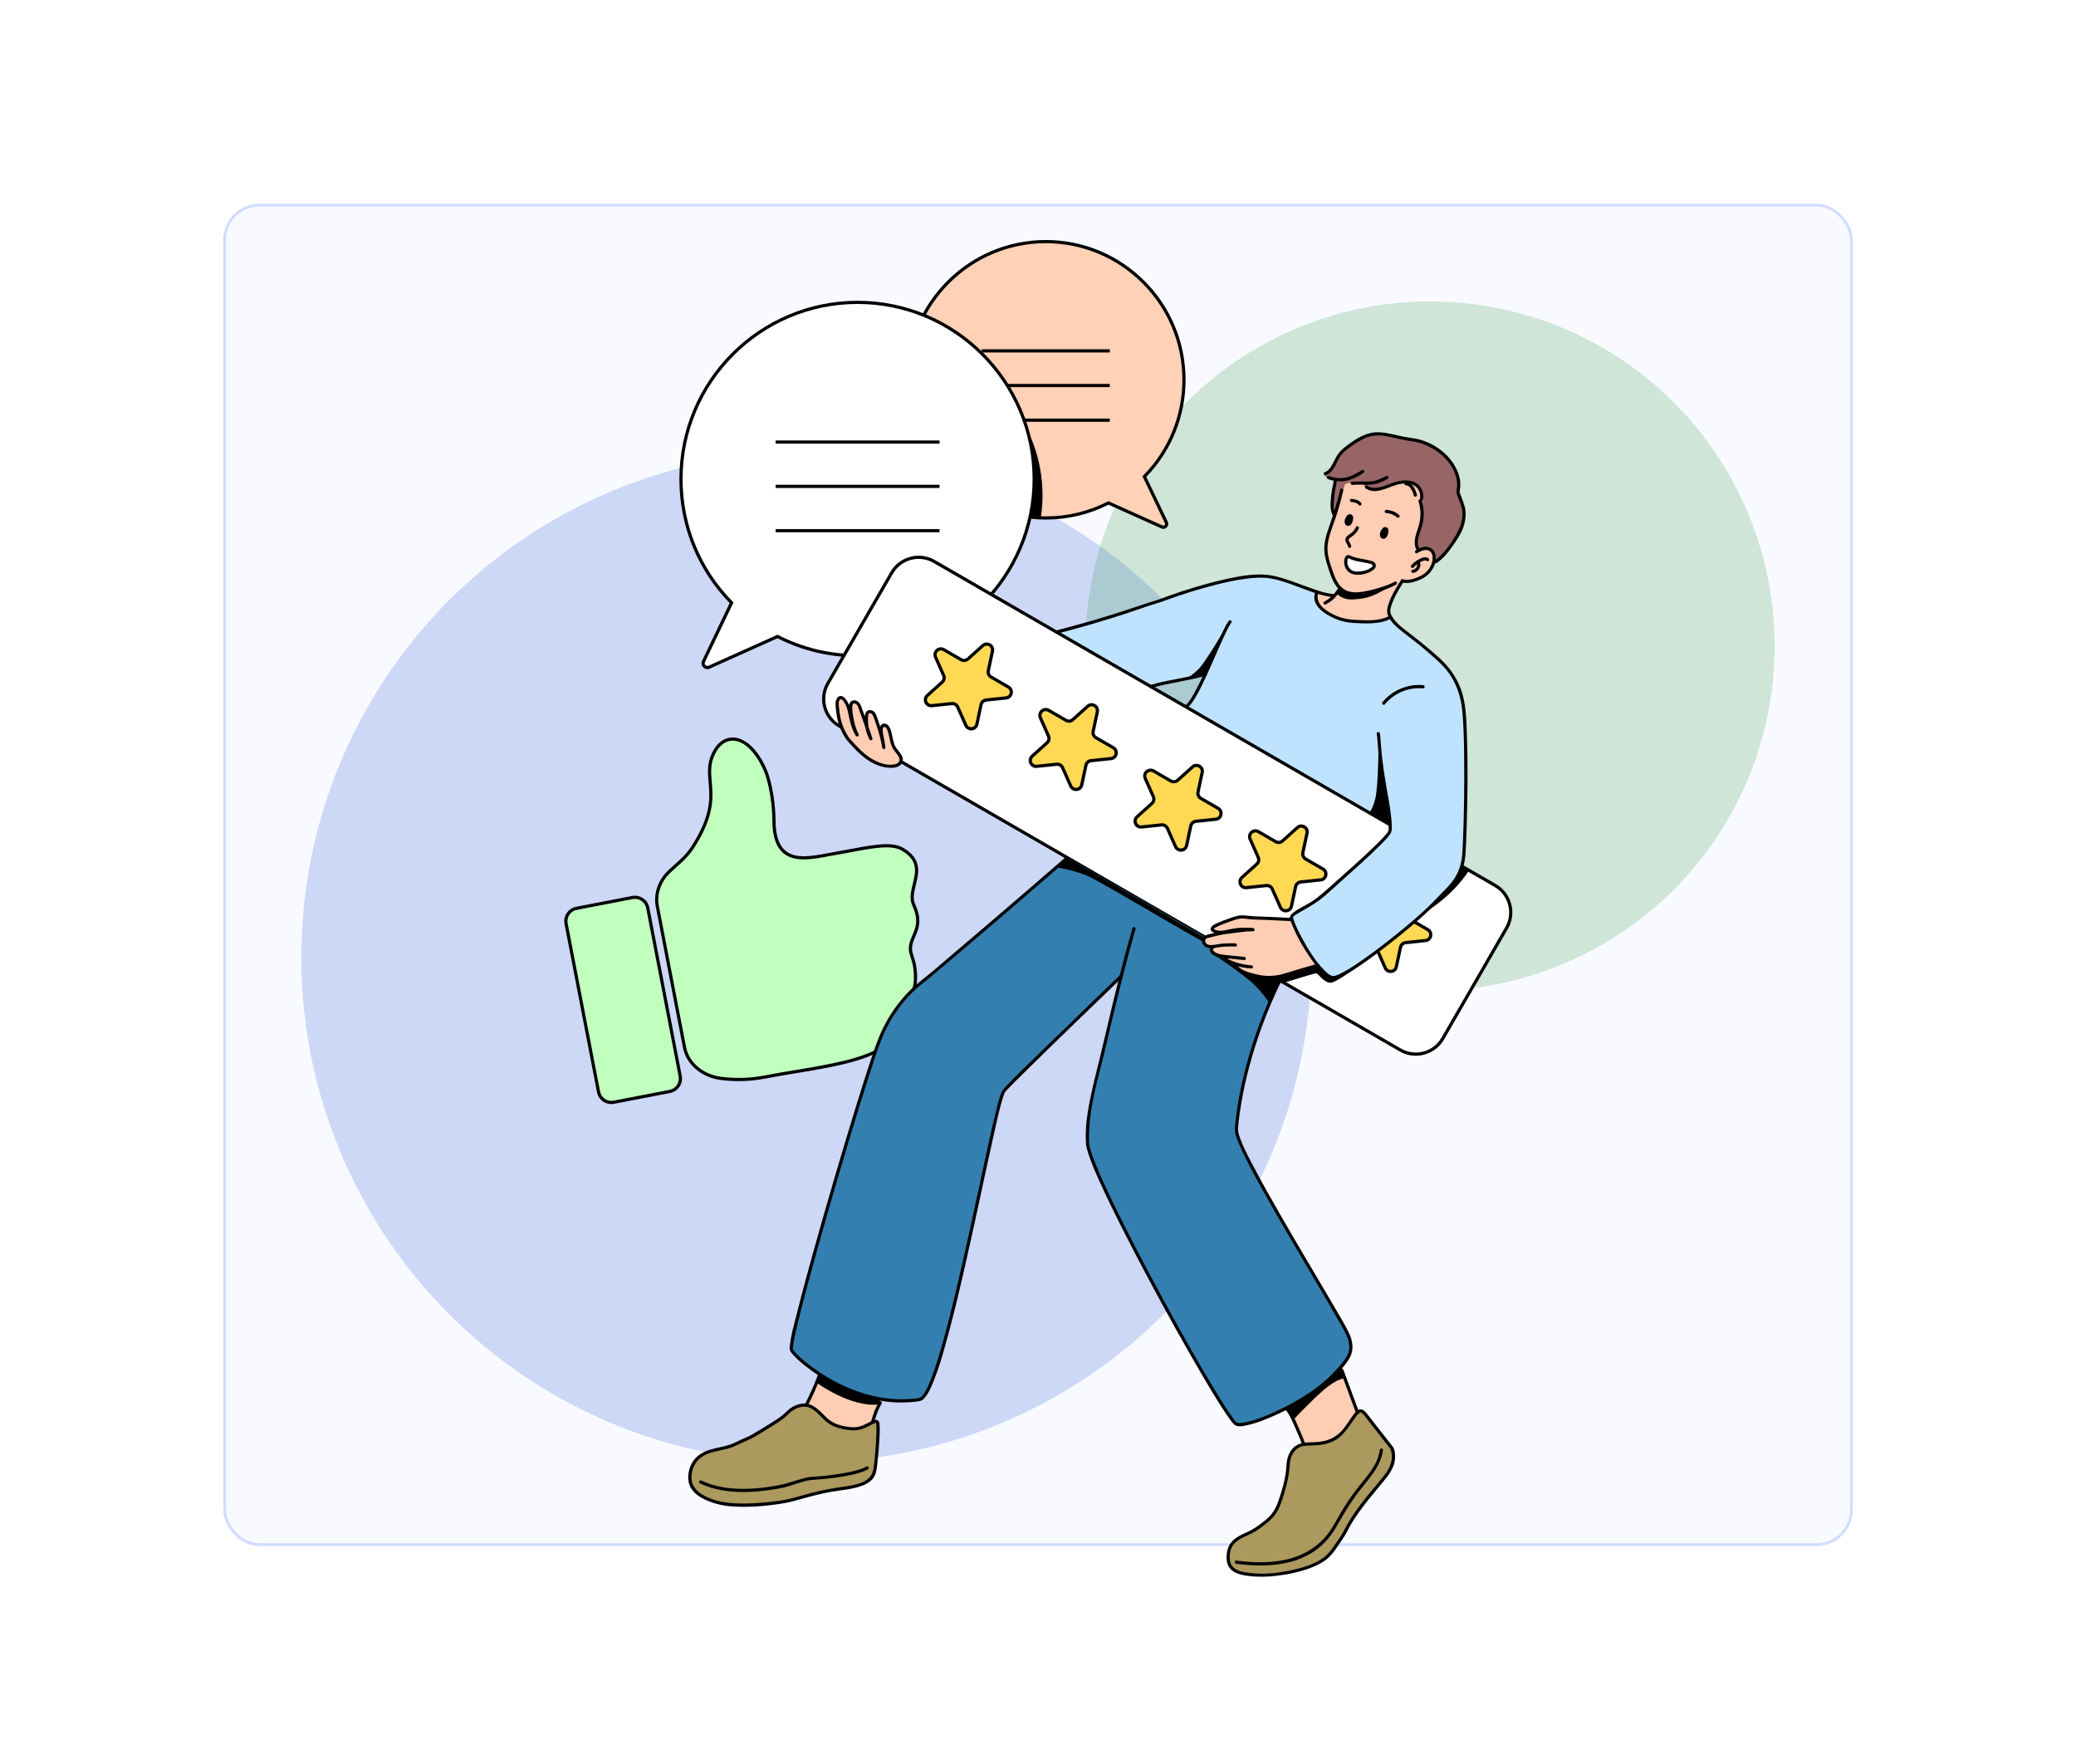 <svg width="744" height="632" viewBox="0 0 744 632" fill="none" xmlns="http://www.w3.org/2000/svg">
<rect x="80.5" y="73.5" width="583" height="480" rx="12.5" fill="#F9FAFF"/>
<rect x="80.5" y="73.5" width="583" height="480" rx="12.5" stroke="#D0DCFF"/>
<g opacity="0.2" filter="url(#filter0_f_40002109_15917)">
<circle cx="289" cy="343" r="181" fill="#1D4ED8"/>
</g>
<g opacity="0.2" filter="url(#filter1_f_40002109_15917)">
<circle cx="512.5" cy="231.5" r="123.5" fill="#239138"/>
</g>
<path d="M410.12 170.771C418.888 161.838 424.305 149.597 424.305 136.088C424.305 108.741 402.139 86.57 374.798 86.57C347.457 86.57 325.291 108.741 325.291 136.088C325.291 163.435 347.457 185.606 374.798 185.606C382.88 185.606 390.5 183.655 397.238 180.22L416.403 188.821C417.425 189.279 418.465 188.214 417.982 187.202L410.116 170.771H410.12Z" fill="#FFD1B6"/>
<path d="M416.908 189.504C416.662 189.504 416.413 189.453 416.175 189.345L397.259 180.853C390.239 184.385 382.687 186.177 374.804 186.177C347.192 186.177 324.727 163.706 324.727 136.088C324.727 108.471 347.192 86 374.804 86C402.416 86 424.882 108.471 424.882 136.088C424.882 149.153 419.887 161.492 410.812 170.883L418.508 186.954C418.833 187.633 418.703 188.42 418.175 188.962C417.832 189.316 417.377 189.5 416.911 189.5L416.908 189.504ZM397.226 179.589L416.644 188.304C417.016 188.471 417.283 188.243 417.356 188.167C417.428 188.095 417.652 187.824 417.475 187.452L409.436 170.66L409.718 170.374C418.76 161.163 423.74 148.987 423.74 136.092C423.74 109.103 401.787 87.149 374.808 87.149C347.828 87.149 325.875 109.106 325.875 136.092C325.875 163.078 347.828 185.036 374.808 185.036C382.601 185.036 390.062 183.244 396.988 179.715L397.234 179.592L397.226 179.589Z" fill="black"/>
<path d="M397.741 125.155H351.859V126.301H397.741V125.155Z" fill="black"/>
<path d="M397.741 137.574H351.859V138.719H397.741V137.574Z" fill="black"/>
<path d="M397.741 149.993H351.859V151.138H397.741V149.993Z" fill="black"/>
<path d="M307.344 108.351C272.39 108.351 244.053 136.695 244.053 171.656C244.053 188.925 250.976 204.576 262.189 215.998L252.131 237.005C251.514 238.299 252.843 239.664 254.15 239.075L278.652 228.076C287.265 232.469 297.012 234.961 307.344 234.961C342.297 234.961 370.635 206.617 370.635 171.656C370.635 136.695 342.297 108.351 307.344 108.351Z" fill="white"/>
<path d="M253.511 239.784C252.958 239.784 252.416 239.563 252.008 239.141C251.38 238.498 251.228 237.562 251.615 236.753L261.499 216.107C249.874 204.122 243.479 188.352 243.479 171.653C243.479 136.432 272.127 107.777 307.34 107.777C342.554 107.777 371.202 136.432 371.202 171.653C371.202 206.874 342.554 235.529 307.34 235.529C297.265 235.529 287.605 233.235 278.634 228.706L254.381 239.592C254.099 239.719 253.8 239.78 253.507 239.78L253.511 239.784ZM307.344 108.922C272.762 108.922 244.627 137.064 244.627 171.653C244.627 188.182 251.008 203.786 262.597 215.594L262.878 215.879L252.648 237.248C252.431 237.696 252.597 238.108 252.828 238.343C253.056 238.577 253.464 238.754 253.915 238.552L278.667 227.441L278.912 227.564C287.789 232.09 297.355 234.384 307.344 234.384C341.925 234.384 370.061 206.242 370.061 171.653C370.061 137.064 341.925 108.922 307.344 108.922Z" fill="black"/>
<path d="M336.71 157.834H277.973V158.98H336.71V157.834Z" fill="black"/>
<path d="M336.71 173.712H277.973V174.858H336.71V173.712Z" fill="black"/>
<path d="M336.71 189.587H277.973V190.733H336.71V189.587Z" fill="black"/>
<path d="M368.246 154.381C368.246 154.381 375.823 167.457 372.984 185.629L369.16 185.289C369.16 185.289 372.59 170.949 368.246 154.381Z" fill="black"/>
<path d="M226.666 321.602L206.599 325.472C204.059 325.961 202.398 328.418 202.888 330.958L214.525 391.239C215.015 393.78 217.472 395.442 220.012 394.952L240.078 391.083C242.618 390.593 244.28 388.137 243.79 385.596L232.153 325.315C231.663 322.775 229.206 321.112 226.666 321.602Z" fill="#C1FFBF"/>
<path d="M219.092 395.626C218.052 395.626 217.037 395.315 216.156 394.723C214.993 393.935 214.206 392.743 213.939 391.363L202.314 331.082C202.047 329.702 202.336 328.304 203.123 327.141C203.91 325.978 205.102 325.19 206.481 324.927L226.546 321.055C227.921 320.787 229.326 321.076 230.485 321.864C231.648 322.651 232.436 323.843 232.703 325.223L244.327 385.505C244.595 386.884 244.306 388.282 243.519 389.445C242.731 390.609 241.54 391.396 240.16 391.66L220.096 395.532C219.76 395.597 219.424 395.629 219.088 395.629L219.092 395.626ZM227.549 322.099C227.289 322.099 227.026 322.124 226.762 322.174L206.698 326.047C205.618 326.256 204.687 326.87 204.069 327.78C203.451 328.691 203.228 329.785 203.437 330.865L215.062 391.147C215.271 392.227 215.885 393.159 216.795 393.776C217.705 394.394 218.799 394.618 219.879 394.408L239.943 390.536C241.023 390.327 241.955 389.713 242.572 388.802C243.186 387.892 243.414 386.798 243.204 385.718L231.58 325.436C231.37 324.356 230.756 323.424 229.846 322.807C229.157 322.341 228.362 322.099 227.549 322.099Z" fill="black"/>
<path d="M248.103 303.808C260.328 285.112 251.014 279.455 255.788 269.843C259.8 261.77 268.691 263.208 274.235 275.959C276.452 281.055 277.366 289.536 277.362 293.773C277.34 311.682 290.092 307.369 299.806 305.733C309.863 304.039 318.733 301.543 323.431 304.306C333.716 310.353 324.659 318.238 327.486 324.324C330.314 330.41 328.284 333.394 327.021 336.547C324.984 341.63 327.736 342.269 328.061 348.749C328.382 355.214 326.63 354.947 325.518 359.188C324.406 363.428 327.143 367.911 316.631 375.193C307.83 381.29 289.525 382.966 274.108 385.939C268.24 387.073 262.895 386.986 258.526 386.448C251.718 385.606 246.449 381.189 245.315 375.305L235.558 324.714C234.879 321.189 235.775 317.523 238.017 314.376C240.191 311.328 245.023 308.518 248.103 303.808Z" fill="#C1FFBF"/>
<path d="M264.74 387.401C262.649 387.401 260.551 387.271 258.457 387.015C251.433 386.148 245.926 381.485 244.756 375.413L234.998 324.822C234.294 321.174 235.204 317.345 237.555 314.044C238.526 312.682 240.003 311.371 241.563 309.98C243.6 308.171 245.911 306.115 247.626 303.497C254.99 292.238 254.434 285.902 253.946 280.315C253.639 276.796 253.35 273.473 255.279 269.59C257.023 266.079 259.645 264.216 262.769 264.266C267.203 264.378 271.688 268.666 274.762 275.731C276.961 280.784 277.943 289.323 277.936 293.773C277.929 299.238 279.102 302.868 281.518 304.873C285.169 307.9 291.099 306.78 296.834 305.693C297.812 305.509 298.777 305.324 299.712 305.169C301.582 304.855 303.41 304.512 305.179 304.179C312.98 302.717 319.711 301.456 323.72 303.811C330.494 307.791 329.295 312.682 328.241 316.999C327.616 319.556 327.024 321.969 328.006 324.082C330.603 329.673 329.234 332.845 328.024 335.644C327.862 336.016 327.703 336.388 327.555 336.76C326.428 339.57 326.851 340.874 327.486 342.847C327.938 344.248 328.501 345.993 328.634 348.72C328.855 353.09 328.136 354.524 327.309 356.186C326.883 357.038 326.446 357.916 326.074 359.332C325.836 360.242 325.785 361.185 325.727 362.186C325.529 365.794 325.305 369.883 316.959 375.666C310.062 380.441 297.365 382.558 285.083 384.602C281.471 385.205 277.734 385.826 274.216 386.506C271.1 387.109 267.929 387.409 264.74 387.409V387.401ZM262.592 265.404C260.038 265.404 257.81 267.065 256.304 270.096C254.517 273.69 254.78 276.713 255.087 280.21C255.568 285.696 256.164 292.527 248.583 304.118C246.785 306.867 244.416 308.976 242.322 310.833C240.808 312.177 239.378 313.448 238.483 314.705C236.312 317.75 235.475 321.264 236.117 324.602L245.875 375.193C246.951 380.777 252.061 385.072 258.594 385.877C263.776 386.516 268.958 386.347 274 385.375C277.531 384.692 281.273 384.071 284.895 383.468C297.05 381.441 309.621 379.35 316.306 374.719C324.193 369.254 324.402 365.465 324.586 362.117C324.644 361.059 324.698 360.058 324.965 359.036C325.366 357.508 325.854 356.529 326.284 355.669C327.071 354.091 327.696 352.841 327.49 348.77C327.36 346.191 326.847 344.598 326.392 343.19C325.731 341.138 325.211 339.52 326.489 336.327C326.641 335.944 326.807 335.565 326.97 335.185C328.14 332.48 329.346 329.684 326.966 324.559C325.814 322.081 326.482 319.357 327.125 316.72C328.18 312.411 329.176 308.341 323.138 304.793C319.494 302.655 312.954 303.88 305.385 305.299C303.612 305.631 301.774 305.975 299.9 306.292C298.972 306.448 298.015 306.628 297.043 306.813C291.326 307.896 284.848 309.121 280.785 305.751C278.091 303.515 276.784 299.596 276.791 293.769C276.795 289.417 275.841 281.088 273.711 276.186C270.818 269.54 266.716 265.509 262.736 265.408C262.685 265.408 262.635 265.408 262.584 265.408L262.592 265.404Z" fill="black"/>
<path d="M525.14 263.291C524.891 256.002 523.598 247.842 521.099 242.988C518.6 238.133 509.539 231.061 504.881 227.434C500.222 223.808 498.157 220.882 498.157 220.882C498.157 220.882 497.958 220.882 497.081 221.637C496.203 222.392 490.472 223.548 484.022 222.392C477.572 221.236 474.416 218.621 472.473 216.352C470.531 214.084 471.831 212.036 471.831 212.036C469.534 211.769 460.697 207.286 452.536 206.452C444.378 205.621 432.977 210.006 432.674 210.093C432.37 210.179 379.133 226.362 379.133 226.362L412.407 246.015L431.54 241.669C431.54 241.669 428.791 248.001 427.918 249.952C427.04 251.902 424.852 252.943 424.852 252.943L497.832 295.193L524.649 305.975C524.848 304.212 524.83 302.999 524.797 303.002C524.732 303.002 525.382 270.584 525.129 263.295L525.14 263.291Z" fill="#BFE3FF"/>
<path d="M535.852 317.299L334.791 201.189C329.457 198.108 322.639 199.935 319.558 205.27L296.688 244.895C293.608 250.23 295.435 257.049 300.769 260.13L431.807 335.803L456.852 350.266L501.83 376.24C507.164 379.321 513.982 377.494 517.062 372.159L539.932 332.534C543.013 327.199 541.186 320.38 535.852 317.299Z" fill="white"/>
<path d="M507.387 378.303C505.401 378.303 503.386 377.797 501.544 376.735L456.565 350.761L457.136 349.771L502.114 375.746C507.163 378.661 513.649 376.927 516.567 371.873L539.437 332.249C540.849 329.8 541.225 326.95 540.495 324.22C539.762 321.489 538.014 319.206 535.566 317.794L334.504 201.684C329.452 198.765 322.97 200.503 320.052 205.556L297.182 245.18C295.77 247.629 295.394 250.479 296.124 253.21C296.857 255.941 298.605 258.224 301.053 259.636L432.092 335.309L431.521 336.298L300.483 260.626C297.771 259.058 295.831 256.529 295.022 253.506C294.21 250.479 294.629 247.322 296.193 244.61L319.063 204.985C322.295 199.387 329.478 197.461 335.075 200.694L536.136 316.804C538.848 318.368 540.788 320.9 541.596 323.923C542.405 326.947 541.99 330.107 540.426 332.82L517.556 372.444C515.389 376.201 511.439 378.303 507.383 378.303H507.387Z" fill="black"/>
<path d="M382.859 307.535L341.611 342.493L327.928 353.918C327.928 353.918 320.5 361.109 317.004 368.619C313.508 376.125 306.437 399.484 306.437 399.484L292.028 448.742C292.028 448.742 283.387 480.398 283.632 482.283C283.874 484.169 284.087 484.533 284.86 485.314C285.633 486.094 292.909 493.459 304.978 498.075C317.047 502.691 326.985 501.998 329.044 501.539C331.102 501.08 331.846 500.047 333.244 496.601C334.641 493.155 339.498 478.783 340.799 472.281C342.099 465.78 350.036 432.14 350.036 432.14L356.688 401.987C356.688 401.987 358.996 393.08 359.96 391.151C360.924 389.218 380.862 370.046 380.862 370.046L401.825 350.342L393.653 383.562C393.653 383.562 390.183 397.876 389.793 404.707C389.403 411.537 390.923 414.405 391.786 416.529C392.649 418.653 409.51 453.127 409.51 453.127L437.584 502.792C437.584 502.792 442.456 510.092 443.637 510.414C444.818 510.739 454.25 508.409 463.026 503.486C471.797 498.559 481.967 490.519 483.213 486.17C484.459 481.821 484.415 481.091 483.451 479.079C482.487 477.067 465.445 447.755 465.445 447.755L448.003 416.865C448.003 416.865 443.409 407.849 443.174 405.697C442.94 403.544 444.767 390.743 446.764 383.602C448.761 376.461 456.399 356.164 456.399 356.164L458.537 351.602C458.537 351.602 455.922 350.161 456.085 350.053C456.247 349.944 382.859 307.535 382.859 307.535Z" fill="#3380B0"/>
<path d="M477.829 183.732C477.829 183.732 477.204 181.984 477.396 179.322C477.587 176.66 478.526 171.78 478.526 171.78C478.526 171.78 474.355 171.592 474.936 170.024C474.936 170.024 476.724 168.641 477.963 166.203C479.201 163.761 481.061 162.006 484.622 158.989C488.183 155.977 490.833 155.446 497.843 155.941C497.843 155.941 501.353 156.526 503.426 156.851C505.499 157.173 509.894 158.505 514.603 160.788C519.312 163.071 522.547 169.432 522.652 171.935C522.757 174.438 522.226 175.688 522.761 177.155C523.295 178.621 525.671 182.602 524.198 187.806C522.724 193.011 518.116 199.329 513.465 201.605C508.814 203.884 479.635 195.684 477.829 183.732Z" fill="#976566"/>
<path d="M481.963 173.712C481.898 173.835 477.915 186.344 477.915 186.344C477.915 186.344 474.04 194.11 475.835 200.243C477.63 206.376 478.677 209.378 479.865 210.404C479.865 210.404 478.467 213.283 477.958 213.189C477.449 213.095 471.83 212.452 471.83 212.452C471.83 212.452 470.226 217.003 477.568 220.648C484.91 224.292 494.209 222.681 496.054 222.313C497.896 221.944 498.553 221.07 498.553 221.07C498.553 221.07 497.127 219.882 497.838 217.722C498.55 215.562 502.601 207.944 502.601 207.944C502.601 207.944 506.924 208.959 510.38 206.449C513.833 203.938 513.984 201.63 513.977 199.929C513.97 198.224 512.681 196.306 510.702 196.505C508.723 196.703 508.293 197.093 508.293 197.093C508.293 197.093 506.989 194.691 507.993 191.654C509.001 188.612 509.903 186.644 509.676 184.126C509.448 181.608 508.921 179.517 508.921 179.517C508.921 179.517 510.658 173.521 505.133 172.744C499.608 171.968 497.351 174.962 493.989 175.24C490.626 175.518 487.644 173.098 487.644 173.098C487.644 173.098 482.613 172.524 481.967 173.72L481.963 173.712Z" fill="#FFCDB4"/>
<path d="M462.81 329.32C462.81 329.32 449.423 328.861 445.339 328.547C442.179 328.301 437.372 330.645 435.364 331.711C434.642 332.094 433.989 332.968 435.144 333.618C435.57 333.856 436.076 334.25 436.921 334.492C436.921 334.492 432.58 335.616 431.948 336.157C431.316 336.699 431.067 338.025 431.948 338.534C432.829 339.043 434.704 339.173 434.704 339.173C434.704 339.173 433.31 340.3 434.946 341.232C436.585 342.164 438.625 342.908 438.625 342.908C438.625 342.908 440.568 344.722 442.468 345.281C442.468 345.281 442.706 346.524 445.028 347.709C447.35 348.893 451.128 349.981 453.645 350.306C456.165 350.631 465.443 348.095 467.646 347.236C469.849 346.372 472.618 345.744 472.618 345.744C472.618 345.744 467.88 340.225 465.612 335.688C463.345 331.151 462.81 329.316 462.81 329.316V329.32Z" fill="#FFCDB4"/>
<path d="M293.708 492.43L289.129 503.147C289.129 503.147 291.776 504.042 294.297 506.889C296.817 509.735 300.418 511.718 303.805 511.819C307.192 511.92 309.406 511.389 310.811 510.671C312.216 509.952 312.79 509.316 312.79 509.316L315.477 501.539C315.477 501.539 300.522 498.263 293.708 492.43Z" fill="#FFCDB4"/>
<path d="M460.949 504.426C460.949 504.426 466.402 513.546 467.164 517.266C467.164 517.266 473.874 517.909 478.431 515.468C482.985 513.026 486.174 505.549 486.34 505.711C486.506 505.87 480.388 490.118 480.388 490.118C480.388 490.118 470.465 501.023 460.945 504.429L460.949 504.426Z" fill="#FFCDB4"/>
<path d="M382.86 307.535L377.869 310.847C377.869 310.847 380.96 310.67 388.912 313.499C392.849 314.9 421.125 332 430.814 337.266L431.952 336.161L382.864 307.535H382.86Z" fill="black"/>
<path d="M293.713 492.43L292.76 495.514C292.76 495.514 304.742 504.375 314.879 503.277L315.478 501.539C315.478 501.539 298.354 496.609 293.71 492.43H293.713Z" fill="black"/>
<path d="M460.948 504.425C460.431 504.472 463.357 508.926 463.357 508.926C463.357 508.926 469.817 501.973 474.523 497.963C479.228 493.954 481.583 493.975 481.583 493.975L480.189 490.707C480.189 490.707 467.152 503.851 460.948 504.425Z" fill="black"/>
<path d="M434.914 342.114C435.069 341.937 445.018 348.804 448.853 352.275C452.688 355.746 454.772 359.38 454.967 359.427C455.162 359.474 458.531 351.603 458.531 351.603L456.079 350.054C456.079 350.054 449.991 350.1 446.365 348.338C442.739 346.575 443.361 346.16 443.361 346.16C443.361 346.16 439.063 345.423 438.619 342.916L434.91 342.114H434.914Z" fill="black"/>
<path d="M494.08 265.755C494.08 265.755 493.964 281.821 492.895 286.105C491.823 290.389 490.656 291.169 490.656 291.169L497.839 295.193L494.08 265.755Z" fill="black"/>
<path d="M439.299 224.852C439.029 225.242 432.243 236.942 429.69 239.568C427.137 242.197 425.15 243.118 425.15 243.118L432.225 241.601C432.225 241.601 440.805 222.703 439.299 224.848V224.852Z" fill="black"/>
<path d="M456.928 350.313L460.138 352.166C460.138 352.166 470.701 348.832 471.611 348.789C472.521 348.746 474.121 351.993 476.848 352.166C479.574 352.34 500.689 336.024 500.689 336.024C500.689 336.024 481.607 349.266 478.451 349.959C475.291 350.653 472.619 345.751 472.619 345.751C472.619 345.751 460.225 350.313 456.935 350.313H456.928Z" fill="black"/>
<path d="M524.406 310.689C524.507 310.436 526.237 312.243 526.237 312.243C526.237 312.243 521.383 320.287 510.99 326.734C510.99 326.734 521.586 317.863 524.406 310.689Z" fill="black"/>
<path d="M355.682 233.329L354.187 240.344C353.999 241.233 354.4 242.139 355.187 242.594L361.395 246.185C363.153 247.2 362.583 249.873 360.564 250.082L353.432 250.826C352.529 250.92 351.789 251.585 351.601 252.473L350.106 259.488C349.683 261.475 346.968 261.756 346.141 259.903L343.23 253.351C342.862 252.52 342.002 252.022 341.099 252.119L333.967 252.863C331.948 253.073 330.84 250.577 332.349 249.219L337.68 244.422C338.355 243.815 338.561 242.843 338.192 242.013L335.282 235.46C334.458 233.604 336.488 231.78 338.246 232.795L344.454 236.385C345.242 236.84 346.231 236.735 346.903 236.129L352.233 231.332C353.742 229.974 356.108 231.343 355.682 233.329Z" fill="#FFD953"/>
<path d="M348.037 261.724C346.982 261.724 346.054 261.124 345.614 260.138L342.703 253.586C342.432 252.979 341.811 252.621 341.154 252.69L334.021 253.434C332.844 253.561 331.786 252.939 331.309 251.867C330.829 250.79 331.085 249.587 331.963 248.8L337.297 244.003C337.788 243.559 337.94 242.854 337.669 242.251L334.758 235.699C334.281 234.623 334.538 233.42 335.412 232.632C336.286 231.845 337.51 231.718 338.528 232.307L344.736 235.898C345.31 236.23 346.022 236.154 346.516 235.713L351.85 230.917C352.724 230.129 353.948 230.003 354.967 230.592C355.985 231.18 356.487 232.307 356.242 233.459L354.746 240.474C354.609 241.121 354.898 241.778 355.472 242.11L361.677 245.701C362.695 246.29 363.197 247.416 362.951 248.565C362.706 249.717 361.792 250.541 360.618 250.664L353.486 251.408C352.829 251.476 352.294 251.957 352.154 252.607L350.659 259.622C350.413 260.774 349.499 261.597 348.326 261.717C348.228 261.727 348.131 261.731 348.033 261.731L348.037 261.724ZM341.316 251.534C342.363 251.534 343.317 252.145 343.75 253.12L346.661 259.672C346.993 260.42 347.683 260.626 348.21 260.568C348.741 260.514 349.373 260.167 349.543 259.369L351.038 252.354C351.28 251.22 352.219 250.378 353.371 250.259L360.503 249.515C361.315 249.428 361.723 248.84 361.835 248.316C361.947 247.792 361.814 247.088 361.106 246.68L354.898 243.089C353.894 242.508 353.381 241.355 353.623 240.221L355.118 233.207C355.288 232.408 354.855 231.838 354.393 231.57C353.93 231.303 353.219 231.209 352.612 231.755L347.278 236.551C346.419 237.328 345.162 237.458 344.158 236.877L337.95 233.286C337.243 232.878 336.567 233.116 336.17 233.474C335.773 233.832 335.466 234.482 335.798 235.226L338.709 241.778C339.178 242.836 338.918 244.068 338.055 244.845L332.721 249.642C332.115 250.187 332.133 250.906 332.349 251.393C332.566 251.881 333.075 252.372 333.899 252.289L341.031 251.545C341.125 251.534 341.219 251.531 341.313 251.531L341.316 251.534Z" fill="black"/>
<path d="M393.26 255.067L391.765 262.082C391.577 262.97 391.978 263.877 392.765 264.332L398.973 267.922C400.732 268.937 400.161 271.61 398.142 271.82L391.01 272.564C390.107 272.658 389.367 273.322 389.179 274.211L387.684 281.226C387.262 283.212 384.546 283.494 383.719 281.641L380.808 275.089C380.44 274.258 379.58 273.76 378.678 273.857L371.545 274.601C369.527 274.811 368.418 272.315 369.927 270.957L375.258 266.16C375.933 265.553 376.139 264.581 375.77 263.751L372.86 257.198C372.036 255.342 374.066 253.518 375.825 254.533L382.032 258.123C382.82 258.578 383.809 258.473 384.481 257.866L389.811 253.07C391.321 251.712 393.686 253.08 393.26 255.067Z" fill="#FFD953"/>
<path d="M385.62 283.462C384.565 283.462 383.637 282.862 383.196 281.876L380.286 275.324C380.018 274.72 379.397 274.352 378.733 274.428L371.601 275.172C370.438 275.298 369.365 274.677 368.885 273.601C368.408 272.524 368.665 271.322 369.542 270.534L374.872 265.741C375.364 265.297 375.515 264.596 375.244 263.989L372.334 257.437C371.857 256.36 372.113 255.158 372.987 254.37C373.861 253.583 375.089 253.456 376.107 254.045L382.315 257.635C382.889 257.968 383.601 257.892 384.096 257.451L389.429 252.654C390.303 251.867 391.528 251.741 392.546 252.329C393.564 252.918 394.066 254.045 393.821 255.197L392.326 262.212C392.188 262.858 392.477 263.516 393.052 263.848L399.259 267.439C400.278 268.027 400.78 269.154 400.534 270.307C400.288 271.459 399.371 272.282 398.201 272.402L391.069 273.146C390.412 273.214 389.874 273.695 389.736 274.345L388.241 281.359C387.996 282.512 387.082 283.335 385.908 283.454C385.807 283.465 385.713 283.469 385.616 283.469L385.62 283.462ZM378.895 273.272C379.943 273.272 380.9 273.882 381.333 274.858L384.244 281.41C384.576 282.158 385.269 282.367 385.793 282.306C386.327 282.252 386.956 281.905 387.125 281.107L388.62 274.092C388.862 272.958 389.798 272.116 390.953 271.997L398.086 271.253C398.898 271.166 399.306 270.577 399.418 270.054C399.53 269.53 399.397 268.826 398.692 268.417L392.485 264.827C391.481 264.246 390.968 263.097 391.21 261.963L392.705 254.948C392.875 254.15 392.441 253.579 391.979 253.312C391.517 253.044 390.805 252.954 390.199 253.496L384.865 258.293C384.005 259.069 382.749 259.199 381.745 258.618L375.54 255.028C374.833 254.619 374.154 254.858 373.757 255.212C373.359 255.569 373.052 256.219 373.385 256.964L376.295 263.516C376.768 264.578 376.505 265.81 375.642 266.583L370.311 271.376C369.705 271.921 369.719 272.64 369.936 273.128C370.152 273.615 370.676 274.103 371.489 274.027L378.621 273.283C378.715 273.272 378.809 273.268 378.899 273.268L378.895 273.272Z" fill="black"/>
<path d="M430.838 276.803L429.343 283.818C429.155 284.707 429.556 285.613 430.343 286.068L436.551 289.659C438.31 290.674 437.739 293.347 435.72 293.556L428.588 294.3C427.685 294.394 426.945 295.059 426.757 295.947L425.262 302.962C424.84 304.949 422.124 305.23 421.297 303.377L418.386 296.825C418.018 295.994 417.158 295.496 416.256 295.593L409.123 296.337C407.105 296.547 405.996 294.051 407.506 292.693L412.836 287.896C413.511 287.289 413.717 286.318 413.349 285.487L410.438 278.935C409.614 277.078 411.644 275.254 413.403 276.269L419.611 279.859C420.398 280.314 421.387 280.21 422.059 279.603L427.389 274.806C428.899 273.448 431.264 274.817 430.838 276.803Z" fill="#FFD953"/>
<path d="M423.196 305.195C422.142 305.195 421.214 304.595 420.773 303.609L417.862 297.057C417.591 296.45 416.967 296.096 416.313 296.161L409.181 296.905C408.018 297.032 406.945 296.414 406.465 295.334C405.988 294.258 406.245 293.055 407.119 292.267L412.453 287.47C412.944 287.026 413.095 286.322 412.825 285.719L409.914 279.166C409.437 278.09 409.694 276.887 410.568 276.1C411.441 275.312 412.666 275.186 413.684 275.775L419.892 279.365C420.466 279.694 421.181 279.621 421.676 279.177L427.006 274.384C427.88 273.597 429.104 273.466 430.126 274.059C431.145 274.648 431.647 275.775 431.401 276.927L429.906 283.941C429.769 284.588 430.061 285.245 430.632 285.578L436.84 289.168C437.858 289.757 438.36 290.88 438.114 292.032C437.869 293.185 436.955 294.008 435.781 294.131L428.649 294.875C427.992 294.944 427.457 295.424 427.317 296.074L425.822 303.089C425.576 304.241 424.662 305.065 423.489 305.188C423.391 305.198 423.294 305.202 423.196 305.202V305.195ZM416.472 295.005C417.519 295.005 418.473 295.616 418.906 296.591L421.817 303.143C422.149 303.891 422.842 304.097 423.366 304.039C423.897 303.985 424.529 303.638 424.698 302.84L426.194 295.825C426.435 294.691 427.374 293.849 428.526 293.73L435.659 292.986C436.471 292.899 436.879 292.311 436.991 291.787C437.103 291.263 436.97 290.559 436.265 290.151L430.058 286.56C429.054 285.979 428.541 284.83 428.783 283.696L430.278 276.681C430.448 275.883 430.014 275.312 429.552 275.045C429.09 274.778 428.378 274.684 427.772 275.229L422.441 280.022C421.578 280.799 420.325 280.929 419.321 280.347L413.113 276.757C412.406 276.349 411.73 276.587 411.333 276.941C410.936 277.299 410.629 277.949 410.961 278.693L413.872 285.245C414.341 286.304 414.081 287.539 413.218 288.312L407.884 293.109C407.278 293.654 407.296 294.373 407.512 294.861C407.729 295.352 408.249 295.836 409.062 295.757L416.194 295.012C416.288 295.002 416.382 294.998 416.476 294.998L416.472 295.005Z" fill="black"/>
<path d="M468.42 298.537L466.925 305.552C466.737 306.441 467.138 307.347 467.925 307.802L474.133 311.393C475.892 312.408 475.321 315.081 473.302 315.29L466.17 316.034C465.267 316.128 464.527 316.793 464.339 317.681L462.844 324.696C462.422 326.683 459.706 326.964 458.879 325.111L455.968 318.559C455.6 317.728 454.741 317.23 453.838 317.327L446.705 318.071C444.687 318.281 443.578 315.785 445.088 314.427L450.418 309.63C451.093 309.023 451.299 308.052 450.931 307.221L448.02 300.668C447.197 298.812 449.226 296.988 450.985 298.003L457.193 301.593C457.98 302.048 458.969 301.944 459.641 301.337L464.971 296.54C466.481 295.182 468.846 296.551 468.42 298.537Z" fill="#FFD953"/>
<path d="M460.775 326.932C459.721 326.932 458.792 326.332 458.352 325.346L455.441 318.794C455.17 318.187 454.546 317.83 453.892 317.898L446.76 318.642C445.582 318.769 444.524 318.148 444.048 317.075C443.567 315.998 443.824 314.796 444.701 314.008L450.035 309.211C450.526 308.767 450.678 308.066 450.407 307.459L447.496 300.907C447.02 299.831 447.276 298.628 448.15 297.841C449.024 297.053 450.248 296.927 451.267 297.515L457.474 301.106C458.052 301.438 458.764 301.362 459.255 300.918L464.589 296.121C465.462 295.334 466.687 295.207 467.705 295.796C468.723 296.385 469.225 297.512 468.98 298.664L467.485 305.679C467.348 306.325 467.636 306.983 468.211 307.315L474.415 310.905C475.433 311.494 475.935 312.621 475.69 313.77C475.444 314.922 474.53 315.746 473.357 315.868L466.224 316.612C465.567 316.681 465.033 317.161 464.892 317.812L463.397 324.826C463.151 325.978 462.238 326.802 461.064 326.921C460.966 326.932 460.869 326.936 460.771 326.936L460.775 326.932ZM454.051 316.742C455.098 316.742 456.051 317.353 456.485 318.328L459.396 324.88C459.728 325.628 460.418 325.834 460.945 325.776C461.476 325.722 462.108 325.375 462.277 324.577L463.772 317.562C464.014 316.428 464.953 315.587 466.105 315.467L473.238 314.723C474.05 314.637 474.458 314.048 474.57 313.524C474.682 313 474.548 312.296 473.841 311.888L467.633 308.297C466.629 307.716 466.116 306.564 466.358 305.429L467.853 298.415C468.023 297.617 467.589 297.046 467.127 296.779C466.665 296.511 465.954 296.417 465.347 296.963L460.013 301.76C459.154 302.536 457.897 302.666 456.897 302.085L450.689 298.494C449.981 298.086 449.306 298.321 448.908 298.682C448.511 299.04 448.204 299.69 448.536 300.434L451.447 306.986C451.917 308.045 451.657 309.28 450.793 310.053L445.46 314.85C444.853 315.395 444.871 316.114 445.088 316.602C445.304 317.089 445.814 317.577 446.637 317.497L453.769 316.753C453.863 316.742 453.957 316.739 454.051 316.739V316.742Z" fill="black"/>
<path d="M506 320.275L504.505 327.29C504.317 328.178 504.718 329.085 505.505 329.54L511.713 333.13C513.472 334.145 512.901 336.818 510.882 337.028L503.75 337.772C502.847 337.866 502.107 338.531 501.919 339.419L500.424 346.434C500.002 348.42 497.286 348.702 496.459 346.849L493.548 340.297C493.18 339.466 492.321 338.968 491.418 339.065L484.285 339.809C482.267 340.019 481.158 337.523 482.668 336.165L487.998 331.368C488.673 330.761 488.879 329.789 488.511 328.959L485.6 322.406C484.777 320.55 486.806 318.726 488.565 319.741L494.773 323.331C495.56 323.786 496.549 323.681 497.221 323.074L502.551 318.278C504.061 316.92 506.426 318.289 506 320.275Z" fill="#FFD953"/>
<path d="M498.354 348.666C497.299 348.666 496.371 348.066 495.931 347.08L493.02 340.528C492.749 339.921 492.124 339.563 491.467 339.632L484.335 340.376C483.172 340.503 482.1 339.881 481.619 338.805C481.143 337.728 481.399 336.526 482.277 335.738L487.607 330.945C488.098 330.501 488.25 329.8 487.979 329.193L485.068 322.641C484.591 321.564 484.848 320.362 485.722 319.574C486.596 318.787 487.823 318.657 488.842 319.249L495.05 322.84C495.624 323.168 496.339 323.096 496.83 322.655L502.164 317.858C503.038 317.071 504.262 316.945 505.28 317.533C506.299 318.122 506.801 319.249 506.555 320.401L505.06 327.416C504.923 328.063 505.212 328.72 505.786 329.052L511.994 332.643C513.012 333.231 513.514 334.358 513.268 335.511C513.023 336.663 512.106 337.486 510.936 337.606L503.803 338.35C503.146 338.418 502.608 338.899 502.471 339.549L500.976 346.564C500.73 347.716 499.816 348.539 498.643 348.659C498.542 348.669 498.448 348.673 498.35 348.673L498.354 348.666ZM491.633 338.48C492.681 338.48 493.638 339.09 494.067 340.065L496.978 346.618C497.31 347.365 498.004 347.575 498.527 347.514C499.062 347.459 499.69 347.113 499.86 346.314L501.355 339.3C501.597 338.166 502.532 337.324 503.688 337.205L510.82 336.461C511.633 336.374 512.041 335.785 512.153 335.261C512.265 334.738 512.131 334.033 511.427 333.625L505.219 330.035C504.215 329.453 503.702 328.305 503.944 327.17L505.439 320.156C505.609 319.357 505.176 318.787 504.713 318.519C504.251 318.252 503.54 318.162 502.933 318.704L497.599 323.501C496.74 324.277 495.483 324.407 494.479 323.826L488.275 320.235C487.567 319.823 486.892 320.065 486.491 320.419C486.094 320.777 485.787 321.427 486.119 322.171L489.03 328.724C489.503 329.786 489.239 331.017 488.376 331.79L483.046 336.583C482.439 337.129 482.453 337.848 482.67 338.335C482.887 338.827 483.407 339.311 484.223 339.235L491.355 338.491C491.449 338.48 491.543 338.476 491.637 338.476L491.633 338.48Z" fill="black"/>
<path d="M524.656 305.976C524.425 308.006 523.909 310.762 522.789 313.247C520.695 317.892 506.336 330.66 506.336 330.66C506.336 330.66 491.003 342.533 485.763 346.38C480.519 350.227 478.49 351.271 477.175 350.31C475.861 349.349 472.947 347.601 469.964 342.739C466.981 337.881 462.896 330.751 462.81 329.317C462.723 327.883 462.961 328.439 465.031 326.727C467.1 325.015 472.437 323.223 475.98 319.279C479.523 315.338 494.972 301.558 494.972 301.558C494.972 301.558 497.918 298.928 498.038 297.617C498.157 296.302 497.839 295.186 497.839 295.186L497.146 289.747L524.815 301.515L524.66 305.968L524.656 305.976Z" fill="#BFE3FF"/>
<path d="M382.079 307.015C377.782 310.754 373.47 314.478 369.155 318.198C360.199 325.921 351.221 333.622 342.189 341.258C338.184 344.646 334.252 348.186 330.102 351.393C327.603 353.326 325.35 355.493 323.317 357.913C319.832 362.063 316.979 366.77 314.949 371.794C314.198 373.658 313.537 375.562 312.887 377.462C310.706 383.812 308.702 390.227 306.719 396.638C304.119 405.05 301.591 413.488 299.11 421.937C296.539 430.692 294.022 439.459 291.574 448.251C289.541 455.554 287.54 462.872 285.695 470.227C284.673 474.297 283.416 478.495 283.015 482.688C282.889 483.999 283.481 484.678 284.376 485.636C286.857 488.28 289.833 490.515 292.834 492.527C302.429 498.96 314.014 503.252 325.693 502.475C327.047 502.385 328.553 502.338 329.868 501.98C330.099 501.919 330.315 501.814 330.518 501.688C331.034 501.362 331.439 500.878 331.8 500.394C332.883 498.935 333.623 497.216 334.317 495.543C336.678 489.851 338.322 483.844 339.921 477.902C342.07 469.916 343.977 461.865 345.815 453.802C347.758 445.292 349.607 436.761 351.445 428.229C353.027 420.886 354.587 413.535 356.237 406.21C357.248 401.717 358.162 397.122 359.628 392.744C359.812 392.199 359.946 391.823 360.141 391.437C360.177 391.368 360.213 391.303 360.257 391.238C360.372 391.054 360.181 391.325 360.321 391.155C360.516 390.92 360.737 390.7 360.946 390.479C362.651 388.677 364.428 386.936 366.19 385.188C372.12 379.315 378.111 373.506 384.105 367.698C389.309 362.656 394.524 357.624 399.742 352.6C400.573 351.798 401.407 351 402.238 350.198C402.768 349.685 401.959 348.879 401.429 349.389C398.337 352.361 395.25 355.334 392.166 358.314C386.012 364.252 379.866 370.201 373.745 376.172C369.202 380.604 364.579 384.989 360.21 389.594C359.444 390.404 359 391.09 358.631 392.145C358.064 393.763 357.642 395.435 357.219 397.093C355.728 402.966 354.46 408.901 353.171 414.821C351.434 422.822 349.73 430.83 347.982 438.827C346.129 447.297 344.24 455.764 342.211 464.194C340.445 471.53 338.607 478.859 336.4 486.076C335.577 488.774 334.7 491.465 333.674 494.095C332.977 495.879 332.226 497.689 331.175 499.296C330.846 499.795 330.565 500.203 330.081 500.597C330.117 500.568 329.611 500.86 329.712 500.824C328.752 501.16 327.6 501.164 326.596 501.254C320.301 501.814 313.971 500.842 308.001 498.823C302.837 497.075 297.937 494.565 293.412 491.534C290.451 489.547 287.511 487.337 285.084 484.707C284.795 484.397 284.528 484.075 284.279 483.743C284.246 483.699 284.066 483.4 284.131 483.526C284.181 483.616 284.131 483.356 284.138 483.566C284.127 483.154 284.149 482.757 284.199 482.345C284.38 480.864 284.799 478.986 285.156 477.382C286.522 471.274 288.136 465.224 289.764 459.181C291.989 450.916 294.307 442.677 296.669 434.449C299.179 425.708 301.743 416.981 304.365 408.276C306.633 400.748 308.937 393.228 311.349 385.744C312.84 381.121 314.281 376.443 316.116 371.939C319.16 364.462 324.256 357.295 330.778 352.304C332.923 350.66 334.952 348.836 337.022 347.099C339.34 345.152 341.655 343.198 343.966 341.24C348.653 337.27 353.326 333.282 357.992 329.287C365.204 323.111 372.398 316.909 379.573 310.689C380.678 309.728 381.787 308.771 382.892 307.81C383.448 307.326 382.636 306.521 382.083 307.001L382.079 307.015Z" fill="black"/>
<path d="M405.85 332.611C403.095 342.042 400.737 351.596 398.422 361.146C397.306 365.741 396.215 370.339 395.154 374.944C393.832 380.677 392.275 386.355 391.051 392.109C389.831 397.838 388.794 403.859 389.195 409.739C389.271 410.845 389.571 411.921 389.903 412.972C391.095 416.772 392.752 420.442 394.392 424.065C396.786 429.349 399.346 434.561 401.957 439.741C405.034 445.846 408.198 451.907 411.419 457.939C414.698 464.079 418.031 470.191 421.422 476.274C424.477 481.749 427.576 487.2 430.75 492.607C433.155 496.7 435.585 500.785 438.167 504.769C438.991 506.041 439.829 507.308 440.724 508.529C441.23 509.216 441.746 509.981 442.411 510.53C443.62 511.527 445.798 510.957 447.152 510.653C450.608 509.88 453.949 508.508 457.166 507.052C465.068 503.48 472.973 498.889 478.924 492.488C481.21 490.028 484.327 487.056 484.663 483.498C484.818 481.825 484.468 479.947 483.781 478.408C482.348 475.204 480.448 472.174 478.69 469.143C475.671 463.935 472.594 458.759 469.531 453.575C465.963 447.536 462.406 441.493 458.907 435.414C455.711 429.862 452.548 424.289 449.557 418.621C447.575 414.861 445.459 411.022 444.115 406.972C443.678 405.658 443.62 404.914 443.747 403.537C443.996 400.774 444.382 398.022 444.852 395.287C446.423 386.077 448.918 377.021 452.103 368.244C454.162 362.577 456.527 357.029 459.167 351.61C459.488 350.953 458.503 350.371 458.181 351.032C453.263 361.125 449.283 371.683 446.448 382.551C444.697 389.263 443.328 396.115 442.656 403.024C442.526 404.379 442.476 405.492 442.869 406.799C443.353 408.414 444.047 409.974 444.744 411.506C446.946 416.335 449.503 421.009 452.074 425.65C455.35 431.567 458.737 437.422 462.15 443.263C465.544 449.075 468.979 454.861 472.399 460.659C475.042 465.138 477.7 469.617 480.25 474.15C481.019 475.515 481.788 476.888 482.478 478.293C483.041 479.438 483.377 480.63 483.518 482.085C483.85 485.477 481.293 488.172 479.184 490.512C476.216 493.814 472.937 496.617 469.242 499.08C465.523 501.562 461.587 503.732 457.535 505.625C454.223 507.171 450.782 508.605 447.221 509.458C446.166 509.71 445.032 509.963 443.938 509.877C443.783 509.866 443.639 509.837 443.487 509.808C443.407 509.793 443.328 509.761 443.252 509.736C443.14 509.696 443.4 509.808 443.295 509.754C443.082 509.645 443.285 509.775 443.133 509.635C442.447 509.006 442.006 508.349 441.483 507.623C439.309 504.603 437.369 501.403 435.437 498.22C432.523 493.42 429.703 488.565 426.922 483.689C423.614 477.885 420.364 472.044 417.164 466.178C413.849 460.099 410.588 453.987 407.392 447.843C404.467 442.212 401.592 436.555 398.833 430.841C396.688 426.402 394.583 421.93 392.73 417.361C392.095 415.793 391.485 414.207 390.983 412.593C390.575 411.274 390.347 410.22 390.307 408.945C389.95 397.234 393.825 385.77 396.432 374.489C398.66 364.856 400.989 355.241 403.474 345.669C404.583 341.403 405.717 337.144 406.955 332.914C407.161 332.206 406.06 331.903 405.854 332.611H405.85Z" fill="black"/>
<path d="M479.774 210.516C479.074 211.549 478.377 212.571 477.503 213.463C476.644 214.341 475.661 214.995 474.581 215.587C473.935 215.941 474.513 216.931 475.159 216.573C476.304 215.945 477.395 215.208 478.312 214.272C479.251 213.315 480.009 212.195 480.76 211.09C480.934 210.833 480.807 210.454 480.555 210.306C480.273 210.14 479.944 210.256 479.771 210.512L479.774 210.516Z" fill="black"/>
<path d="M477.92 212.871C474.537 212.575 471.218 211.271 468.047 210.129C464.501 208.854 460.973 207.438 457.304 206.535C451.132 205.015 444.52 206.34 438.446 207.72C431.675 209.255 425.015 211.318 418.475 213.648C417.125 214.128 415.792 214.677 414.424 215.1C412.051 215.837 409.696 216.581 407.342 217.382C402.882 218.903 398.393 220.33 393.879 221.681C388.841 223.187 383.764 224.505 378.694 225.882C378.614 225.903 378.535 225.921 378.459 225.939C377.744 226.113 378.047 227.218 378.762 227.041C382.94 226.026 387.083 224.859 391.21 223.657C395.497 222.41 399.765 221.092 404.009 219.698C406.425 218.903 408.826 218.062 411.231 217.234C413.113 216.588 415.037 216.107 416.908 215.421C423.094 213.142 429.403 211.137 435.795 209.526C439.287 208.648 442.819 207.876 446.39 207.406C449.265 207.03 452.28 206.767 455.162 207.247C462.309 208.443 468.741 212.279 475.833 213.702C476.523 213.839 477.22 213.947 477.92 214.009C478.621 214.07 478.65 212.929 477.92 212.864V212.871Z" fill="black"/>
<path d="M440.306 222.526C439.331 223.971 438.576 225.571 437.832 227.142C436.806 229.313 435.842 231.513 434.878 233.712C432.816 238.412 430.815 243.169 428.363 247.684C427.446 249.374 426.471 251.191 425.07 252.539C424.539 253.051 425.348 253.857 425.879 253.348C427.11 252.163 428.017 250.624 428.858 249.15C430.057 247.045 431.108 244.859 432.126 242.667C434.3 237.986 436.272 233.21 438.442 228.526C439.298 226.683 440.15 224.787 441.292 223.1C441.707 222.49 440.714 221.915 440.306 222.522V222.526Z" fill="black"/>
<path d="M493.406 262.847C493.681 264.91 493.749 267.005 493.941 269.075C494.266 272.629 494.681 276.176 495.284 279.694C495.873 283.115 496.541 286.517 497.035 289.952C497.332 292.004 497.62 294.077 497.667 296.151C497.678 296.685 497.729 297.299 497.552 297.794C497.599 297.668 497.494 297.895 497.476 297.931C497.422 298.025 497.364 298.115 497.306 298.202C497.126 298.469 496.923 298.722 496.718 298.972C495.356 300.604 493.811 302.089 492.283 303.562C490.055 305.715 487.772 307.814 485.476 309.894C482.839 312.286 480.178 314.655 477.509 317.01C474.956 319.268 472.486 321.594 469.579 323.389C467.455 324.7 465.003 325.723 463.093 327.344C462.577 327.781 462.143 328.33 462.273 329.042C462.407 329.775 462.721 330.508 462.996 331.195C464.722 335.518 467.12 339.651 469.77 343.465C471.031 345.278 472.378 347.077 473.959 348.623C474.952 349.591 476.271 350.801 477.74 350.873C478.73 350.924 479.748 350.429 480.619 350.021C482.096 349.331 483.497 348.486 484.873 347.619C488.787 345.155 492.521 342.399 496.187 339.586C500.174 336.526 504.081 333.362 507.876 330.071C510.913 327.435 513.763 324.664 516.562 321.785C518.335 319.965 520.18 318.206 521.682 316.143C523.34 313.868 524.416 311.253 524.896 308.482C525.239 306.506 525.301 304.484 525.395 302.482C525.496 300.355 525.568 298.227 525.633 296.1C525.965 285.029 526.088 273.926 525.687 262.855C525.499 257.668 525.395 252.296 523.694 247.344C522.148 242.844 519.396 239.029 515.904 235.84C512.474 232.705 508.859 229.819 505.193 226.965C503.001 225.26 500.473 223.523 499.004 221.11C498.599 220.445 498.26 219.759 498.252 218.968C498.245 218.051 498.563 217.176 498.874 216.324C499.296 215.161 499.762 214.074 500.354 212.986C501.203 211.43 502.127 209.909 503.088 208.417C503.489 207.796 502.499 207.222 502.102 207.839C501.109 209.378 500.156 210.949 499.285 212.56C498.718 213.611 498.263 214.673 497.855 215.793C497.321 217.259 496.793 218.831 497.364 220.369C498.321 222.963 500.639 224.783 502.72 226.459C505.132 228.403 507.649 230.216 510.029 232.203C511.401 233.348 512.726 234.565 514.073 235.739C515.579 237.05 517.027 238.433 518.299 239.976C521.863 244.292 523.622 249.602 524.102 255.128C524.521 259.943 524.64 264.783 524.712 269.613C524.799 275.28 524.781 280.951 524.698 286.618C524.626 291.498 524.514 296.382 524.304 301.258C524.235 302.912 524.167 304.57 524.033 306.225C523.791 309.244 522.939 312.163 521.285 314.713C519.924 316.815 518.125 318.574 516.377 320.348C515.005 321.742 513.691 323.187 512.282 324.541C509.068 327.633 505.663 330.534 502.218 333.362C498.343 336.544 494.381 339.629 490.308 342.555C487.184 344.801 483.984 347.081 480.535 348.804C480.015 349.064 479.485 349.309 478.932 349.501C478.52 349.642 478.156 349.761 477.838 349.743C476.588 349.678 475.379 348.453 474.534 347.594C471.229 344.249 468.698 340.019 466.484 335.901C465.516 334.102 464.592 332.26 463.877 330.346C463.743 329.988 463.617 329.624 463.508 329.259C463.465 329.118 463.414 328.97 463.389 328.825C463.371 328.713 463.364 328.771 463.393 328.706C463.721 328.023 464.729 327.554 465.339 327.185C467.788 325.704 470.352 324.419 472.652 322.699C475.426 320.629 477.946 318.159 480.532 315.862C485.248 311.672 489.986 307.478 494.464 303.028C495.753 301.749 497.097 300.449 498.159 298.968C498.87 297.975 498.841 296.887 498.787 295.703C498.599 291.527 497.819 287.352 497.082 283.245C496.208 278.368 495.468 273.499 495.028 268.562C494.858 266.665 494.793 264.74 494.54 262.855C494.442 262.136 493.298 262.125 493.395 262.855L493.406 262.847Z" fill="black"/>
<path d="M496.303 252.39C499.614 248.341 504.822 246.17 510.026 246.669C510.759 246.737 510.751 245.596 510.026 245.524C504.558 245 498.972 247.33 495.494 251.581C495.032 252.148 495.837 252.961 496.303 252.39Z" fill="black"/>
<path d="M284.526 504.539C284.526 504.539 275.541 510.744 273.385 512.337C271.229 513.927 263.068 517.336 260.562 518.554C258.056 519.771 252.426 519.211 250.508 522.187C248.594 525.164 246.496 527.046 247.579 531.358C248.659 535.671 254.867 538.355 261.862 539.323C268.857 540.295 281.673 538.424 285.7 537.188C289.726 535.953 298.877 533.302 302.723 533.15C306.569 532.995 311.983 531.445 313.192 527.938C314.402 524.43 314.684 518.424 314.626 515.96C314.568 513.493 315.717 509.621 313.543 509.69C311.365 509.758 309.018 512.72 304.684 512.276C300.354 511.835 297.036 509.325 294.02 506.468C291.005 503.607 286.747 503.098 284.526 504.539Z" fill="#AB995D"/>
<path d="M270.461 514.833C272.447 513.63 274.452 512.467 276.412 511.221C278.045 510.18 279.706 509.176 281.212 507.952C282.024 507.294 282.696 506.485 283.523 505.846C284.78 504.874 286.336 504.159 287.936 504.058C291.471 503.841 293.71 507.414 296.116 509.415C298.687 511.553 301.951 512.279 305.216 512.528C306.855 512.655 308.383 512.34 309.9 511.708C311.117 511.199 312.24 510.44 313.475 509.989C313.605 509.942 313.739 509.906 313.876 509.87C313.988 509.841 314.046 509.924 313.962 509.852C314.002 509.884 314.042 510.242 314.053 510.368C314.132 511.224 314.118 512.091 314.103 512.951C314.06 515.447 313.894 517.946 313.684 520.435C313.504 522.555 313.338 524.701 312.926 526.792C312.048 531.26 306.599 532.098 302.833 532.647C298.932 533.218 295.083 533.868 291.258 534.844C288.528 535.537 285.841 536.404 283.104 537.065C280.865 537.603 278.561 537.903 276.279 538.159C273.206 538.503 270.111 538.719 267.016 538.755C261.628 538.82 256.103 538.329 251.43 535.385C249.129 533.933 247.638 531.759 247.797 528.963C247.966 525.983 249.451 523.205 252.062 521.71C254.304 520.424 256.922 520.005 259.407 519.434C260.559 519.167 261.711 518.875 262.809 518.423C264.094 517.896 265.337 517.242 266.608 516.678C267.904 516.104 269.24 515.562 270.465 514.836C271.097 514.461 270.522 513.471 269.887 513.85C268.58 514.627 267.142 515.201 265.752 515.815C264.474 516.382 263.228 517.079 261.913 517.549C259.407 518.445 256.724 518.726 254.196 519.554C251.617 520.399 249.267 521.847 247.956 524.3C246.54 526.944 246.06 530.44 247.584 533.139C248.916 535.497 251.422 536.874 253.842 537.87C256.345 538.904 258.862 539.496 261.559 539.731C267.713 540.262 274.054 539.749 280.143 538.792C282.505 538.419 284.776 537.816 287.077 537.17C290.504 536.205 293.942 535.302 297.444 534.645C301.294 533.922 305.35 533.771 309.037 532.355C310.795 531.679 312.522 530.664 313.41 528.931C314.154 527.479 314.266 525.763 314.454 524.17C314.768 521.522 314.977 518.86 315.122 516.198C315.23 514.197 315.418 512.098 315.165 510.101C314.847 507.583 312.171 509.346 310.871 510.003C309.394 510.751 307.805 511.434 306.122 511.434C304.259 511.434 302.298 511.116 300.525 510.542C298.929 510.025 297.506 509.187 296.285 508.035C295.065 506.883 293.844 505.532 292.439 504.481C291.063 503.455 289.449 502.765 287.709 502.931C286.098 503.086 284.556 503.711 283.234 504.643C282.414 505.221 281.782 505.929 281.042 506.597C279.468 508.017 277.615 509.093 275.835 510.227C273.877 511.473 271.869 512.64 269.883 513.839C269.255 514.219 269.829 515.208 270.461 514.825V514.833Z" fill="black"/>
<path d="M250.817 531.524C255.674 533.876 261.128 534.656 266.483 534.649C269.386 534.645 272.286 534.403 275.161 534.002C277.479 533.681 279.913 533.366 282.16 532.687C283.481 532.286 284.792 531.849 286.118 531.456C287.551 531.033 289.072 530.48 290.57 530.347C293.336 530.101 296.092 529.939 298.851 529.57C301.108 529.27 303.361 528.909 305.582 528.396C307.467 527.959 309.407 527.435 311.104 526.482C311.747 526.121 311.169 525.135 310.526 525.496C309.082 526.305 307.449 526.764 305.85 527.157C303.892 527.641 301.902 527.988 299.905 528.281C296.948 528.714 293.95 529.05 290.96 529.187C289.772 529.241 288.62 529.567 287.479 529.877C285.876 530.318 284.283 530.805 282.698 531.311C281.101 531.82 279.466 532.131 277.815 532.427C274.962 532.937 272.08 533.291 269.184 533.431C263.175 533.728 256.877 533.189 251.395 530.531C250.734 530.213 250.156 531.199 250.817 531.517V531.524Z" fill="black"/>
<path d="M482.098 548.832C481.375 550.291 480.332 551.574 479.451 552.942C478.364 554.633 477.258 556.341 475.785 557.707C474.207 559.17 472.264 560.177 470.274 560.994C465.056 563.132 459.408 564.031 453.782 564.447C451.409 564.62 446.082 564.241 443.854 563.41C441.626 562.579 440.337 561.138 440.185 558.765C440.088 557.23 440.286 555.352 441.03 554.004C442.211 551.866 444.894 550.519 446.548 549.829C449.907 548.427 451.904 546.657 453.937 545.093C456.237 543.32 457.707 540.925 458.65 538.176C459.979 534.293 461.459 529.229 461.586 525.299C461.712 521.369 463.723 517.526 468.436 517.436C473.149 517.346 478.389 517.533 482.665 511.335C486.94 505.137 487.265 504.516 489.219 506.665L498.818 518.92C498.818 518.92 500.739 523.056 497.561 527.626C494.383 532.195 486.5 539.946 482.098 548.836V548.832Z" fill="#AB995D"/>
<path d="M481.605 548.543C480.681 550.36 479.395 552.01 478.272 553.708C477.127 555.442 475.863 557.085 474.148 558.299C470.858 560.629 466.705 561.828 462.805 562.655C459.161 563.428 455.322 564.003 451.588 563.901C450.068 563.862 448.548 563.746 447.042 563.533C445.691 563.341 444.286 563.1 443.08 562.431C441.74 561.691 440.928 560.492 440.773 558.964C440.596 557.266 440.812 555.308 441.784 553.867C443.672 551.068 447.407 550.324 450.115 548.615C451.491 547.748 452.755 546.726 454.037 545.725C455.362 544.692 456.507 543.515 457.417 542.095C458.381 540.593 459.002 538.938 459.558 537.252C460.165 535.409 460.721 533.546 461.176 531.656C461.595 529.919 461.935 528.149 462.09 526.368C462.22 524.851 462.245 523.385 462.812 521.944C463.321 520.643 464.192 519.48 465.412 518.779C466.767 517.999 468.251 518.003 469.764 517.974C472.476 517.92 475.206 517.689 477.691 516.508C480.966 514.951 482.84 512.036 484.855 509.164C485.513 508.229 486.166 507.149 487.051 506.401C487.228 506.249 487.445 506.116 487.586 506.101C487.687 506.09 487.867 506.166 488.077 506.325C488.821 506.885 489.377 507.774 489.944 508.496C492.414 511.649 494.88 514.799 497.35 517.952C497.672 518.364 497.993 518.772 498.315 519.184C498.416 519.314 498.394 519.368 498.333 519.213C498.282 519.079 498.347 519.245 498.38 519.339C498.437 519.509 498.492 519.679 498.542 519.852C499.365 522.847 498.297 525.718 496.498 528.124C494.747 530.468 492.789 532.657 490.933 534.915C488.6 537.754 486.332 540.661 484.343 543.757C483.35 545.303 482.429 546.892 481.612 548.536C481.284 549.193 482.27 549.771 482.598 549.114C485.957 542.381 490.948 536.764 495.678 530.988C497.701 528.521 499.705 526.004 499.947 522.688C500.044 521.351 499.976 519.466 499.105 518.346C496.765 515.348 494.414 512.357 492.067 509.359C491.262 508.333 490.489 507.268 489.648 506.271C488.763 505.22 487.607 504.483 486.383 505.48C485.563 506.145 484.946 507.084 484.335 507.932C483.158 509.572 482.118 511.353 480.739 512.834C478.485 515.247 475.556 516.435 472.306 516.713C469.385 516.963 466.304 516.446 463.878 518.472C462.791 519.383 462.047 520.643 461.592 521.969C461.072 523.482 461.079 525.018 460.931 526.589C460.559 530.483 459.378 534.333 458.099 538.014C457.475 539.816 456.594 541.546 455.333 542.988C454.178 544.306 452.708 545.364 451.307 546.405C449.736 547.571 448.067 548.554 446.265 549.323C444.857 549.923 443.503 550.638 442.322 551.62C440.971 552.744 440.101 554.192 439.783 555.926C439.491 557.526 439.436 559.339 440.101 560.856C441.3 563.602 444.409 564.313 447.089 564.674C450.494 565.133 453.806 565.079 457.215 564.689C461.552 564.194 465.871 563.334 469.941 561.734C471.811 560.997 473.646 560.13 475.246 558.899C476.889 557.634 478.131 555.998 479.265 554.279C480.388 552.581 481.67 550.93 482.598 549.114C482.931 548.46 481.945 547.878 481.612 548.536L481.605 548.543Z" fill="black"/>
<path d="M494.488 519.607C493.74 525.419 489.06 529.808 485.709 534.272C483.719 536.924 481.888 539.694 480.227 542.562C479.05 544.592 477.959 546.687 476.623 548.619C472.907 554.001 467.335 557.404 460.997 558.842C455.136 560.171 449.008 559.976 443.082 559.221C442.352 559.127 442.359 560.272 443.082 560.366C452.251 561.533 462.514 561.37 470.534 556.158C473.048 554.525 475.215 552.441 477.006 550.039C478.136 548.526 479.079 546.889 480.01 545.249C481.697 542.28 483.448 539.365 485.431 536.58C487.439 533.756 489.736 531.162 491.765 528.356C493.668 525.726 495.214 522.858 495.633 519.6C495.727 518.871 494.582 518.878 494.488 519.6V519.607Z" fill="black"/>
<path d="M460.736 505.13C462.412 507.315 463.495 510.039 464.589 512.546C465.344 514.276 466.074 516.02 466.753 517.779C467.016 518.459 468.121 518.162 467.854 517.476C467.153 515.67 466.406 513.878 465.633 512.105C464.521 509.555 463.423 506.777 461.718 504.556C461.278 503.978 460.285 504.548 460.733 505.134L460.736 505.13Z" fill="black"/>
<path d="M480.322 491.094C481.918 495.406 483.518 499.719 485.114 504.032C485.338 504.642 485.565 505.249 485.789 505.86C486.042 506.542 487.147 506.25 486.89 505.556C485.294 501.244 483.694 496.931 482.098 492.618C481.874 492.007 481.647 491.401 481.423 490.79C481.17 490.108 480.065 490.4 480.322 491.094Z" fill="black"/>
<path d="M313.345 509.468C313.667 508.438 313.956 507.398 314.328 506.387C314.768 505.184 315.346 504.042 315.974 502.926C316.336 502.283 315.35 501.705 314.989 502.348C314.328 503.526 313.728 504.736 313.259 506.004C312.872 507.04 312.576 508.11 312.248 509.164C312.027 509.869 313.132 510.172 313.349 509.468H313.345Z" fill="black"/>
<path d="M289.461 503.765C291.266 500.225 292.931 496.573 294.264 492.831C294.513 492.138 293.408 491.838 293.162 492.528C291.859 496.18 290.237 499.737 288.475 503.187C288.139 503.841 289.128 504.422 289.461 503.765Z" fill="black"/>
<path d="M480.281 175.5C479.212 180.286 477.666 184.877 476.063 189.5C475.326 191.628 474.69 193.831 474.614 196.096C474.535 198.509 475.142 200.864 475.889 203.139C477.063 206.715 478.265 210.92 481.978 212.614C485.253 214.109 489.132 213.192 492.447 212.328C495.098 211.639 498.008 210.866 500.384 209.435C501.013 209.056 500.439 208.066 499.807 208.449C498.145 209.446 496.185 210.046 494.346 210.606C492.288 211.23 490.179 211.794 488.045 212.09C486.517 212.303 484.914 212.368 483.415 211.938C479.667 210.862 478.421 207.055 477.287 203.721C476.536 201.518 475.813 199.253 475.756 196.905C475.701 194.756 476.221 192.661 476.886 190.631C477.684 188.204 478.609 185.82 479.37 183.378C480.147 180.882 480.815 178.357 481.386 175.807C481.544 175.088 480.443 174.785 480.284 175.504L480.281 175.5Z" fill="black"/>
<path d="M507.942 198.217C509.304 197.303 511.709 196.262 512.915 198.014C513.89 199.427 513.366 201.619 512.615 203.01C511.756 204.606 510.369 205.809 508.733 206.571C506.971 207.391 504.681 208.128 502.749 207.579C502.041 207.377 501.738 208.482 502.446 208.681C504.316 209.212 506.317 208.702 508.097 208.056C509.784 207.445 511.34 206.528 512.514 205.152C513.561 203.924 514.294 202.439 514.493 200.828C514.692 199.231 514.37 197.371 512.9 196.465C511.098 195.352 508.961 196.154 507.361 197.227C506.754 197.635 507.325 198.628 507.939 198.213L507.942 198.217Z" fill="black"/>
<path d="M512.032 200.16C510.996 199.249 509.627 199.827 508.569 200.38C507.518 200.929 506.561 201.68 505.77 202.562C505.279 203.107 506.084 203.92 506.579 203.371C507.229 202.645 507.98 202.027 508.825 201.543C509.233 201.308 509.663 201.092 510.107 200.94C510.447 200.824 510.92 200.701 511.223 200.965C511.454 201.167 511.805 201.193 512.032 200.965C512.242 200.756 512.267 200.362 512.032 200.156V200.16Z" fill="black"/>
<path d="M507.699 201.937C507.735 201.966 507.768 201.995 507.8 202.027C507.88 202.103 507.771 201.948 507.818 202.052C507.825 202.067 507.88 202.179 507.847 202.103C507.815 202.027 507.858 202.146 507.865 202.161C507.876 202.204 507.883 202.251 507.894 202.294C507.862 202.161 507.894 202.294 507.894 202.327C507.894 202.403 507.894 202.482 507.89 202.558C507.883 202.706 507.916 202.439 507.887 202.587C507.88 202.63 507.869 202.677 507.858 202.721C507.84 202.793 507.818 202.869 507.793 202.937C507.775 202.988 507.742 203.06 507.786 202.97C507.768 203.013 507.75 203.053 507.728 203.093C507.692 203.169 507.648 203.241 507.605 203.309C507.583 203.342 507.562 203.374 507.54 203.403C507.526 203.425 507.432 203.53 507.518 203.432C507.461 203.494 507.41 203.559 507.349 203.62C507.287 203.681 507.226 203.736 507.165 203.79C507.074 203.869 507.244 203.739 507.136 203.811C507.103 203.833 507.074 203.855 507.042 203.876C506.973 203.923 506.901 203.963 506.825 204.003C506.785 204.025 506.742 204.043 506.702 204.061C506.771 204.028 506.749 204.043 506.692 204.061C506.525 204.122 506.356 204.162 506.182 204.187C505.886 204.227 505.698 204.624 505.781 204.891C505.886 205.22 506.164 205.336 506.486 205.292C507.378 205.173 508.183 204.574 508.634 203.808C509.086 203.042 509.31 201.753 508.508 201.12C508.273 200.936 507.923 200.875 507.699 201.12C507.511 201.326 507.45 201.731 507.699 201.93V201.937Z" fill="black"/>
<path d="M484.358 179.896C484.495 179.907 484.636 179.922 484.773 179.94C484.726 179.933 484.694 179.929 484.759 179.94C484.799 179.947 484.835 179.951 484.874 179.958C484.943 179.969 485.012 179.983 485.084 179.994C485.358 180.048 485.629 180.12 485.893 180.218C485.932 180.232 486.081 180.294 485.969 180.243C486.03 180.268 486.091 180.297 486.153 180.33C486.272 180.388 486.387 180.453 486.499 180.529C486.554 180.565 486.608 180.601 486.658 180.641C486.554 180.561 486.691 180.673 486.723 180.702C486.824 180.792 486.915 180.893 486.998 181.002C487.182 181.24 487.615 181.211 487.807 181.002C488.038 180.749 488.005 180.445 487.807 180.193C487.005 179.167 485.586 178.849 484.354 178.755C484.055 178.733 483.769 179.033 483.784 179.326C483.798 179.654 484.037 179.875 484.354 179.896H484.358Z" fill="black"/>
<path d="M496.927 189.76C497.017 189.916 497.021 190.237 497.01 190.418C496.974 190.905 496.84 191.386 496.624 191.823C496.53 192.014 496.414 192.199 496.248 192.336C496.082 192.469 495.858 192.545 495.652 192.495C495.36 192.422 495.183 192.119 495.125 191.823C495.049 191.444 495.118 191.046 495.269 190.692C495.421 190.338 495.648 190.02 495.898 189.724C495.984 189.623 496.078 189.518 496.205 189.471C496.331 189.424 496.461 189.41 496.663 189.479C496.797 189.526 496.865 189.648 496.927 189.757V189.76Z" fill="black"/>
<path d="M496.436 190.05C496.436 190.05 496.403 189.93 496.41 189.992C496.414 190.017 496.425 190.042 496.432 190.068C496.432 190.079 496.436 190.122 496.443 190.129C496.439 190.125 496.432 190.017 496.436 190.082C496.436 190.183 496.446 190.284 496.439 190.386C496.439 190.433 496.432 190.479 496.428 190.526C496.428 190.534 496.417 190.62 496.428 190.559C496.439 190.49 496.421 190.602 496.417 190.617C496.396 190.743 496.367 190.866 496.334 190.989C496.302 191.101 496.266 191.213 496.226 191.325C496.215 191.35 496.204 191.375 496.197 191.401C496.165 191.487 496.233 191.332 496.19 191.415C496.161 191.469 496.139 191.527 496.111 191.581C496.085 191.632 496.056 191.682 496.024 191.733C496.006 191.762 495.908 191.874 495.984 191.798C495.952 191.834 495.916 191.866 495.883 191.903C495.89 191.895 495.959 191.856 495.901 191.888C495.865 191.91 495.832 191.932 495.793 191.95C495.879 191.91 495.782 191.95 495.742 191.95C495.872 191.928 495.764 191.932 495.749 191.939C495.753 191.939 495.847 191.95 495.786 191.939C495.717 191.924 495.829 191.957 495.825 191.957C495.811 191.96 495.76 191.906 495.753 191.913C495.764 191.903 495.825 191.989 495.789 191.935C495.782 191.924 495.717 191.852 495.764 191.913C495.811 191.975 495.728 191.845 495.717 191.827C495.666 191.733 495.735 191.903 495.71 191.801C495.695 191.751 495.684 191.7 495.674 191.65C495.659 191.585 495.674 191.661 495.674 191.671C495.674 191.628 495.666 191.585 495.666 191.541C495.666 191.487 495.666 191.437 495.67 191.382C495.67 191.364 495.684 191.256 495.674 191.328C495.663 191.393 495.677 191.307 495.681 191.299C495.706 191.177 495.739 191.061 495.782 190.945C495.782 190.942 495.818 190.859 495.793 190.917C495.767 190.978 495.811 190.877 495.818 190.866C495.84 190.819 495.865 190.772 495.89 190.725C495.955 190.609 496.024 190.498 496.1 190.393C496.114 190.371 496.132 190.349 496.147 190.328C496.154 190.321 496.215 190.237 496.183 190.281C496.147 190.328 496.201 190.259 496.204 190.256C496.233 190.223 496.259 190.187 496.287 190.154C496.327 190.107 496.367 190.06 496.41 190.017C496.425 190.003 496.443 189.985 496.461 189.97C496.425 189.999 496.399 190.017 496.457 189.988L496.428 190.003C496.385 190.021 496.389 190.021 496.432 190.006L496.468 189.999L496.392 190.01C496.392 190.01 496.446 190.01 496.454 190.01C496.486 190.01 496.483 190.01 496.443 190.01C496.396 190.003 496.403 190.01 496.461 190.021C496.457 190.021 496.381 189.977 496.432 190.006C496.501 190.046 496.349 189.941 496.407 189.992C496.457 190.035 496.371 189.905 496.389 189.97C496.396 189.995 496.425 190.032 496.439 190.053C496.591 190.313 496.963 190.425 497.223 190.259C497.483 190.089 497.588 189.753 497.429 189.475C497.208 189.1 496.894 188.89 496.454 188.865C496.078 188.843 495.739 189.045 495.5 189.32C495.009 189.894 494.615 190.537 494.54 191.299C494.467 191.997 494.771 192.874 495.533 193.051C495.97 193.152 496.421 192.986 496.735 192.676C496.999 192.416 497.161 192.069 497.299 191.729C497.454 191.343 497.541 190.942 497.584 190.526C497.62 190.172 497.598 189.793 497.432 189.475C497.295 189.208 496.901 189.11 496.649 189.269C496.378 189.443 496.298 189.768 496.443 190.053L496.436 190.05Z" fill="black"/>
<path d="M484.275 185.134C484.365 185.289 484.368 185.611 484.358 185.791C484.321 186.279 484.188 186.759 483.971 187.196C483.877 187.388 483.762 187.572 483.596 187.709C483.429 187.843 483.206 187.919 483 187.868C482.707 187.796 482.53 187.493 482.472 187.196C482.397 186.817 482.465 186.42 482.617 186.066C482.769 185.712 482.996 185.394 483.245 185.098C483.332 184.997 483.426 184.892 483.552 184.845C483.679 184.798 483.809 184.784 484.011 184.852C484.145 184.899 484.213 185.022 484.275 185.13V185.134Z" fill="black"/>
<path d="M483.781 185.422C483.781 185.422 483.749 185.303 483.756 185.364C483.76 185.39 483.77 185.415 483.778 185.44C483.778 185.451 483.781 185.494 483.788 185.502C483.785 185.498 483.778 185.39 483.781 185.455C483.781 185.556 483.792 185.657 483.785 185.758C483.785 185.805 483.778 185.852 483.774 185.899C483.774 185.906 483.763 185.993 483.774 185.931C483.785 185.863 483.767 185.975 483.763 185.989C483.742 186.116 483.713 186.239 483.68 186.361C483.648 186.473 483.612 186.585 483.572 186.697C483.561 186.723 483.55 186.748 483.543 186.773C483.51 186.86 483.579 186.704 483.536 186.788C483.507 186.842 483.485 186.9 483.456 186.954C483.431 187.004 483.402 187.055 483.37 187.105C483.352 187.134 483.254 187.246 483.33 187.17C483.297 187.207 483.261 187.239 483.229 187.275C483.236 187.268 483.305 187.228 483.247 187.261C483.211 187.282 483.178 187.304 483.138 187.322C483.225 187.282 483.128 187.322 483.088 187.322C483.218 187.3 483.11 187.304 483.095 187.311C483.099 187.311 483.193 187.322 483.131 187.311C483.063 187.297 483.175 187.329 483.171 187.329C483.157 187.333 483.106 187.279 483.099 187.286C483.11 187.275 483.171 187.362 483.135 187.308C483.128 187.297 483.063 187.225 483.11 187.286C483.157 187.347 483.073 187.217 483.063 187.199C483.012 187.105 483.081 187.275 483.055 187.174C483.041 187.123 483.03 187.073 483.019 187.022C483.005 186.957 483.019 187.033 483.019 187.044C483.019 187.001 483.012 186.957 483.012 186.914C483.012 186.86 483.012 186.809 483.016 186.755C483.016 186.737 483.03 186.629 483.019 186.701C483.008 186.766 483.023 186.679 483.027 186.672C483.052 186.549 483.084 186.434 483.128 186.318C483.128 186.314 483.164 186.231 483.138 186.289C483.113 186.35 483.157 186.249 483.164 186.239C483.185 186.192 483.211 186.145 483.236 186.098C483.301 185.982 483.37 185.87 483.445 185.765C483.46 185.744 483.478 185.722 483.492 185.7C483.5 185.693 483.561 185.61 483.528 185.653C483.492 185.7 483.547 185.632 483.55 185.628C483.579 185.596 483.604 185.559 483.633 185.527C483.673 185.48 483.713 185.433 483.756 185.39C483.77 185.375 483.789 185.357 483.807 185.343C483.77 185.372 483.745 185.39 483.803 185.361L483.774 185.375C483.731 185.393 483.734 185.393 483.778 185.379L483.814 185.372L483.738 185.382C483.738 185.382 483.792 185.382 483.799 185.382C483.832 185.382 483.828 185.382 483.788 185.382C483.742 185.375 483.749 185.382 483.807 185.393C483.803 185.393 483.727 185.35 483.778 185.379C483.846 185.419 483.695 185.314 483.752 185.364C483.803 185.408 483.716 185.278 483.734 185.343C483.742 185.368 483.77 185.404 483.785 185.426C483.937 185.686 484.309 185.798 484.569 185.632C484.829 185.466 484.933 185.126 484.774 184.848C484.554 184.472 484.24 184.263 483.799 184.237C483.424 184.216 483.084 184.418 482.846 184.693C482.355 185.267 481.961 185.91 481.885 186.672C481.813 187.369 482.116 188.247 482.878 188.424C483.315 188.525 483.767 188.359 484.081 188.048C484.345 187.788 484.507 187.441 484.644 187.102C484.8 186.715 484.886 186.314 484.93 185.899C484.966 185.545 484.944 185.166 484.778 184.848C484.641 184.581 484.247 184.483 483.994 184.642C483.724 184.815 483.644 185.14 483.788 185.426L483.781 185.422Z" fill="black"/>
<path d="M501.443 184.555C500.161 183.45 498.514 182.774 496.821 182.706C496.51 182.691 496.25 182.977 496.25 183.276C496.25 183.598 496.514 183.836 496.821 183.847C498.171 183.905 499.598 184.468 500.634 185.364C500.869 185.566 501.212 185.595 501.443 185.364C501.649 185.158 501.678 184.757 501.443 184.555Z" fill="black"/>
<path d="M514.763 201.803C517.32 200.181 519.295 197.548 520.996 195.095C522.701 192.635 524.449 189.861 524.99 186.871C525.301 185.162 525.387 183.443 524.969 181.742C524.535 179.986 523.773 178.299 523.17 176.598C523.076 176.331 523.076 176.421 523.116 176.128C523.159 175.821 523.21 175.514 523.25 175.207C523.362 174.319 523.394 173.423 523.304 172.531C523.109 170.634 522.415 168.803 521.495 167.142C518.656 162.034 513.095 158.292 507.385 157.194C505.789 156.887 504.171 156.714 502.575 156.388C501.152 156.099 499.74 155.76 498.317 155.453C495.945 154.944 493.547 154.622 491.149 155.168C487.827 155.926 484.883 157.989 482.226 160.026C480.777 161.138 479.672 162.276 478.784 163.88C478.033 165.234 477.459 166.755 476.466 167.962C476.011 168.511 475.469 168.951 474.786 169.179C474.104 169.406 474.389 170.515 475.09 170.28C477.961 169.334 478.788 165.964 480.243 163.66C481.305 161.98 482.937 160.867 484.537 159.737C485.927 158.754 487.379 157.837 488.932 157.133C491.127 156.136 493.428 155.818 495.811 156.146C498.559 156.526 501.243 157.331 503.976 157.808C505.32 158.043 506.685 158.162 508.01 158.498C509.22 158.805 510.404 159.228 511.538 159.748C514.29 161.016 516.807 162.822 518.757 165.151C521.05 167.893 522.567 171.425 522.134 175.041C522.08 175.485 521.931 175.969 521.957 176.421C522.007 177.241 522.52 178.169 522.809 178.935C523.369 180.416 524.001 181.915 524.109 183.511C524.322 186.668 523.116 189.486 521.541 192.133C519.924 194.861 517.992 197.537 515.637 199.679C515.182 200.091 514.709 200.474 514.193 200.806C513.571 201.2 514.146 202.189 514.77 201.792L514.763 201.803Z" fill="black"/>
<path d="M485.949 188.84C485.614 189.587 485.151 190.223 484.548 190.776C484.028 191.249 483.414 191.567 482.873 192.011C482.266 192.509 482.006 193.29 482.262 194.048C482.483 194.706 483.013 195.211 483.133 195.905C483.187 196.208 483.559 196.382 483.837 196.306C484.158 196.215 484.288 195.908 484.238 195.601C484.118 194.919 483.663 194.442 483.4 193.828C483.14 193.232 483.537 192.907 484.007 192.607C485.256 191.809 486.329 190.794 486.943 189.421C487.069 189.139 487.026 188.807 486.737 188.637C486.491 188.493 486.079 188.558 485.953 188.843L485.949 188.84Z" fill="black"/>
<path d="M483.474 199.512C485.847 200.762 489.599 200.874 491.813 201.709C492.521 201.976 492.737 202.89 492.199 203.424C491.347 204.266 489.668 205.303 486.522 205.378C481.188 205.505 481.806 198.635 483.471 199.516L483.474 199.512Z" fill="white"/>
<path d="M483.184 200.008C485.257 201.077 487.633 201.287 489.88 201.767C490.324 201.861 492.321 202.096 491.869 202.919C491.743 203.15 491.436 203.349 491.223 203.501C490.905 203.725 490.566 203.913 490.212 204.075C489.215 204.53 488.096 204.725 487.005 204.787C486.178 204.834 485.329 204.812 484.582 204.415C483.545 203.866 482.96 202.739 482.877 201.691C482.856 201.406 482.852 201.12 482.885 200.835C482.877 200.904 482.924 200.618 482.942 200.546C482.96 200.477 483.062 200.192 483.011 200.308C483.054 200.214 483.101 200.127 483.159 200.044C483.166 200.033 483.094 200.12 483.173 200.037C483.253 199.954 483.17 200.04 483.173 200.03C483.213 199.896 483.192 200.098 483.173 200.019C483.173 200.019 483.217 200.008 483.217 200.004C483.22 199.961 483.159 200.051 483.152 200.012H483.199C483.199 200.001 483.076 200.012 483.155 200.004C483.267 200.001 483.137 199.986 483.181 200.008C483.838 200.337 484.416 199.351 483.759 199.022C482.477 198.382 481.834 199.867 481.736 200.893C481.599 202.316 482.126 203.891 483.21 204.848C484.929 206.365 487.597 206.112 489.638 205.498C490.609 205.209 491.526 204.758 492.303 204.1C492.693 203.772 493 203.396 493.054 202.872C493.119 202.258 492.819 201.644 492.296 201.315C491.772 200.987 491.028 200.857 490.421 200.719C489.677 200.553 488.93 200.42 488.182 200.279C486.687 199.997 485.124 199.723 483.759 199.018C483.105 198.682 482.527 199.668 483.181 200.004L483.184 200.008Z" fill="black"/>
<path d="M498.554 210.093L494.787 212.058C490.703 214.51 486.983 214.655 485.037 214.788C480.866 215.074 478.98 212.625 478.98 212.625C478.98 212.625 479.988 210.328 480.27 210.808C481.631 213.12 486.073 212.932 486.073 212.932L490.165 212.397C490.165 212.397 495 211.375 498.554 210.096V210.093Z" fill="black"/>
<path d="M508.822 196.8C507.146 194.12 508.93 190.984 509.678 188.311C510.501 185.382 510.407 182.247 509.468 179.357C509.241 178.66 508.136 178.96 508.367 179.661C509.403 182.854 509.259 186.097 508.183 189.258C507.298 191.862 506.233 194.813 507.836 197.378C508.226 197.999 509.216 197.428 508.822 196.8Z" fill="black"/>
<path d="M509.976 178.902C510.333 177.165 509.85 175.377 508.676 174.048C507.246 172.426 505 172.072 502.941 172.184C500.525 172.314 498.424 173.304 496.181 174.106C494.173 174.824 491.844 175.28 489.951 174.012C489.338 173.6 488.763 174.593 489.374 174.998C492.934 177.378 496.907 174.767 500.421 173.755C502.403 173.185 505.068 172.914 506.917 174.041C508.434 174.965 509.232 176.865 508.878 178.595C508.73 179.314 509.832 179.621 509.98 178.899L509.976 178.902Z" fill="black"/>
<path d="M507.802 177.278C507.325 175.389 506.148 172.799 503.865 172.756C503.555 172.748 503.295 173.023 503.295 173.326C503.295 173.63 503.555 173.893 503.865 173.897C504.223 173.904 504.541 174.027 504.869 174.255C505.151 174.446 505.433 174.778 505.635 175.085C506.133 175.844 506.473 176.7 506.697 177.578C506.773 177.877 507.108 178.058 507.401 177.979C507.693 177.899 507.878 177.574 507.802 177.274V177.278Z" fill="black"/>
<path d="M477.953 172.245C477.844 173.376 477.548 174.474 477.339 175.59C477.147 176.616 477.075 177.653 476.974 178.689C476.768 180.759 476.663 182.865 477.667 184.757C478.014 185.408 479 184.83 478.653 184.18C477.678 182.345 477.967 180.221 478.162 178.238C478.26 177.223 478.368 176.233 478.577 175.232C478.783 174.243 479 173.257 479.097 172.249C479.166 171.516 478.021 171.523 477.953 172.249V172.245Z" fill="black"/>
<path d="M496.748 170.599C494.841 171.617 493.003 172.452 490.811 172.545C488.691 172.639 486.578 172.379 484.466 172.686C483.74 172.791 484.047 173.896 484.769 173.788C487.001 173.463 489.261 173.846 491.504 173.64C493.747 173.434 495.466 172.574 497.322 171.581C497.972 171.234 497.394 170.245 496.744 170.595L496.748 170.599Z" fill="black"/>
<path d="M487.957 168.493C487.372 168.97 486.664 169.331 486 169.681C485.133 170.137 484.245 170.566 483.313 170.873C481.02 171.639 478.503 171.419 476.264 170.592C475.574 170.335 475.274 171.441 475.961 171.693C478.373 172.586 481.15 172.799 483.617 171.975C485.393 171.383 487.304 170.491 488.763 169.299C489.333 168.833 488.521 168.027 487.954 168.49L487.957 168.493Z" fill="black"/>
<path d="M471.27 212.47C469.808 217.057 474.975 220.171 478.453 221.699C480.558 222.623 482.761 223.082 485.054 223.223C487.239 223.357 489.431 223.454 491.62 223.328C494.018 223.19 496.524 222.822 498.622 221.572C499.254 221.197 498.68 220.207 498.044 220.586C494.686 222.587 490.218 222.342 486.459 222.154C484.361 222.049 482.295 221.879 480.295 221.197C478.41 220.557 476.452 219.578 474.863 218.372C473.148 217.068 471.657 215.005 472.372 212.77C472.595 212.065 471.49 211.765 471.27 212.466V212.47Z" fill="black"/>
<path d="M412.565 246.567C415.675 245.596 418.928 245.036 422.117 244.389C425.468 243.71 428.856 243.1 432.146 242.157C432.853 241.955 432.55 240.849 431.842 241.055C428.552 241.998 425.165 242.608 421.814 243.287C418.625 243.934 415.375 244.494 412.262 245.466C411.561 245.686 411.861 246.788 412.565 246.567Z" fill="black"/>
<path d="M320.715 268.305C319.332 266.242 319.455 263.522 318.483 261.232C318.165 260.477 317.476 259.665 316.688 259.896C315.858 260.138 315.767 261.261 315.84 262.121C315.97 263.649 316.62 266.322 316.75 267.849C316.237 264.548 314.879 260.156 313.734 257.021C313.518 256.428 313.272 255.81 312.795 255.395C312.319 254.98 311.542 254.839 311.062 255.251C310.708 255.558 310.614 256.063 310.564 256.529C310.419 257.898 310.481 259.289 310.73 260.643C309.921 258.306 309.094 255.977 308.242 253.658C308.021 253.054 307.783 252.433 307.328 251.982C306.873 251.53 306.133 251.299 305.576 251.617C304.887 252.011 304.818 252.961 304.872 253.752C305.089 256.905 305.743 260.535 307.194 263.342C304.15 258.653 305.374 253.954 302.467 250.616C302.218 250.327 301.918 250.046 301.543 249.981C300.438 249.782 299.968 251.346 300.04 252.466C300.304 256.49 300.914 260.701 304.006 264.924C306.147 267.326 308.314 269.753 310.939 271.613C313.568 273.473 316.735 274.741 319.946 274.532C321.098 274.456 322.401 274.062 322.853 273C323.561 271.332 321.719 269.804 320.708 268.297L320.715 268.305Z" fill="#FFCDB4"/>
<path d="M304.498 264.642C302.884 262.406 301.782 259.921 301.208 257.227C300.952 256.02 300.797 254.799 300.692 253.575C300.623 252.769 300.352 251.343 301.046 250.7C301.829 249.977 302.978 252.354 303.22 252.914C303.686 253.99 303.924 255.157 304.159 256.302C304.686 258.884 305.267 261.384 306.697 263.638C307.095 264.263 308.015 263.717 307.683 263.06C306.741 261.196 306.188 259.159 305.834 257.107C305.704 256.356 304.697 251.541 306.448 252.105C307.394 252.412 307.676 253.781 307.976 254.597C308.391 255.731 308.799 256.865 309.204 258.003C310.013 260.279 310.8 262.562 311.565 264.852C311.912 264.704 312.262 264.559 312.609 264.411C311.674 262.58 311.132 260.568 311.063 258.512C311.045 258.018 311.056 257.519 311.089 257.024C311.118 256.627 311.089 255.872 311.497 255.637C312.432 255.103 313.035 256.786 313.245 257.364C314.498 260.81 315.61 264.375 316.191 268.001C316.293 268.633 317.376 268.493 317.315 267.85C317.195 266.582 316.928 265.328 316.701 264.075C316.542 263.197 316.011 261.496 316.571 260.676C317.098 259.9 317.82 261.131 318.008 261.59C318.297 262.287 318.463 263.038 318.625 263.772C318.907 265.068 319.131 266.387 319.676 267.608C320.243 268.872 321.269 269.797 321.98 270.963C322.735 272.199 322.399 273.369 320.951 273.788C318.08 274.615 314.675 273.293 312.255 271.805C309.189 269.923 306.77 267.181 304.401 264.523C303.909 263.974 303.104 264.783 303.592 265.332C306.112 268.16 308.698 271.05 311.999 272.986C313.566 273.907 315.296 274.615 317.091 274.933C318.651 275.207 320.471 275.334 321.944 274.637C323.186 274.048 323.862 272.748 323.443 271.404C322.966 269.865 321.583 268.836 320.854 267.438C320.073 265.942 319.933 264.198 319.517 262.587C319.192 261.326 318.535 259.213 316.87 259.293C315.202 259.369 315.159 261.424 315.31 262.634C315.531 264.382 316 266.098 316.163 267.853C316.538 267.803 316.91 267.752 317.286 267.702C316.91 265.332 316.274 263.009 315.567 260.719C315.227 259.625 314.866 258.538 314.483 257.461C314.162 256.555 313.862 255.522 313.071 254.904C312.389 254.369 311.327 254.225 310.644 254.85C309.89 255.54 309.922 256.829 309.904 257.772C309.861 260.286 310.471 262.76 311.612 264.992C311.905 265.563 312.865 265.169 312.656 264.552C311.919 262.348 311.165 260.152 310.388 257.967C310.002 256.873 309.608 255.782 309.211 254.691C308.889 253.806 308.626 252.809 308.08 252.025C307.196 250.75 305.173 250.407 304.491 252.065C304.184 252.816 304.271 253.654 304.339 254.442C304.422 255.395 304.541 256.349 304.7 257.295C305.072 259.488 305.675 261.651 306.683 263.642C307.012 263.45 307.34 263.255 307.669 263.064C306.315 260.925 305.762 258.559 305.267 256.11C304.856 254.073 304.346 252.032 302.996 250.393C302.429 249.706 301.573 249.107 300.67 249.558C299.966 249.912 299.634 250.743 299.511 251.476C299.352 252.419 299.511 253.412 299.605 254.351C299.72 255.457 299.879 256.558 300.114 257.646C300.713 260.384 301.851 262.948 303.494 265.22C303.92 265.812 304.913 265.242 304.48 264.642H304.498Z" fill="black"/>
<path d="M462.791 328.923C459.006 328.775 455.225 328.511 451.437 328.421C449.859 328.385 448.32 328.305 446.757 328.099C445.583 327.944 444.46 327.948 443.304 328.222C442.156 328.493 441.036 328.937 439.924 329.328C438.729 329.747 437.537 330.187 436.381 330.707C435.612 331.054 434.565 331.469 434.088 332.221C433.128 333.734 435.381 334.464 436.472 334.612C438.433 334.876 440.3 334.164 442.206 333.843C444.471 333.46 446.793 333.59 449.071 333.702C449.808 333.738 449.804 332.593 449.071 332.557C447.269 332.47 445.46 332.376 443.658 332.521C442.015 332.651 440.462 333.106 438.852 333.387C438.025 333.532 437.158 333.601 436.327 333.434C435.988 333.366 435.612 333.272 435.32 333.084C434.969 332.86 435.052 332.893 435.219 332.669C435.403 332.419 435.858 332.242 436.121 332.102C436.631 331.834 437.158 331.603 437.689 331.386C438.721 330.964 439.776 330.588 440.834 330.223C441.892 329.858 442.914 329.454 443.994 329.244C445.034 329.042 446.052 329.151 447.092 329.291C448.544 329.486 449.978 329.53 451.44 329.566C455.229 329.656 459.01 329.92 462.794 330.068C463.531 330.097 463.527 328.952 462.794 328.923H462.791Z" fill="black"/>
<path d="M448.486 332.528C446.828 332.575 445.163 332.813 443.52 333.008C441.671 333.229 439.822 333.46 437.984 333.738C437.143 333.864 436.316 334.038 435.496 334.262C434.46 334.544 433.315 334.681 432.322 335.071C431.506 335.392 430.834 336.043 430.744 336.949C430.642 337.986 431.386 339.026 432.3 339.452C433.759 340.135 435.402 339.622 436.908 339.416C438.847 339.149 440.808 339.088 442.762 339.185C443.499 339.221 443.495 338.076 442.762 338.04C441.303 337.968 439.844 337.986 438.385 338.109C437.009 338.228 435.644 338.578 434.268 338.643C433.68 338.672 433.011 338.625 432.513 338.268C432.116 337.982 431.758 337.347 431.924 336.855C432.181 336.093 433.181 336.017 433.828 335.873C435.435 335.508 436.991 335.028 438.627 334.789C440.285 334.547 441.946 334.338 443.611 334.143C445.228 333.951 446.861 333.716 448.489 333.673C449.222 333.651 449.226 332.51 448.489 332.528H448.486Z" fill="black"/>
<path d="M434.528 338.823C433.524 339.268 433.314 340.503 433.907 341.366C434.6 342.378 435.972 342.826 437.113 343.057C438.482 343.335 439.898 343.418 441.288 343.562C442.83 343.721 444.372 343.877 445.914 344.036C446.647 344.111 446.64 342.966 445.914 342.891C443.632 342.656 441.349 342.432 439.067 342.19C438.056 342.081 437.012 341.955 436.066 341.558C435.532 341.334 433.939 340.322 435.106 339.809C435.777 339.513 435.196 338.527 434.528 338.823Z" fill="black"/>
<path d="M438.243 343.205C438.94 344.801 441.089 345.441 442.599 345.939C444.502 346.564 446.484 346.922 448.481 347.041C449.218 347.084 449.214 345.939 448.481 345.896C446.701 345.787 444.942 345.473 443.238 344.942C442.418 344.686 441.598 344.397 440.825 344.021C440.168 343.703 439.533 343.32 439.233 342.627C438.94 341.955 437.954 342.537 438.247 343.205H438.243Z" fill="black"/>
<path d="M442.156 346.188C443.539 348.226 445.94 349.114 448.215 349.764C451.144 350.599 454.058 351.126 457.103 350.714C459.331 350.415 461.436 349.692 463.574 349.046C465.365 348.504 467.164 347.976 468.962 347.456C470.118 347.12 471.273 346.784 472.433 346.456C473.14 346.253 472.837 345.148 472.129 345.354C469.583 346.084 467.037 346.821 464.499 347.579C462.823 348.078 461.162 348.663 459.465 349.093C456.46 349.858 453.535 349.905 450.516 349.19C447.992 348.594 444.702 347.908 443.142 345.614C442.73 345.007 441.737 345.582 442.156 346.192V346.188Z" fill="black"/>
<defs>
<filter id="filter0_f_40002109_15917" x="0" y="54" width="578" height="578" filterUnits="userSpaceOnUse" color-interpolation-filters="sRGB">
<feFlood flood-opacity="0" result="BackgroundImageFix"/>
<feBlend mode="normal" in="SourceGraphic" in2="BackgroundImageFix" result="shape"/>
<feGaussianBlur stdDeviation="54" result="effect1_foregroundBlur_40002109_15917"/>
</filter>
<filter id="filter1_f_40002109_15917" x="281" y="0" width="463" height="463" filterUnits="userSpaceOnUse" color-interpolation-filters="sRGB">
<feFlood flood-opacity="0" result="BackgroundImageFix"/>
<feBlend mode="normal" in="SourceGraphic" in2="BackgroundImageFix" result="shape"/>
<feGaussianBlur stdDeviation="54" result="effect1_foregroundBlur_40002109_15917"/>
</filter>
</defs>
</svg>
